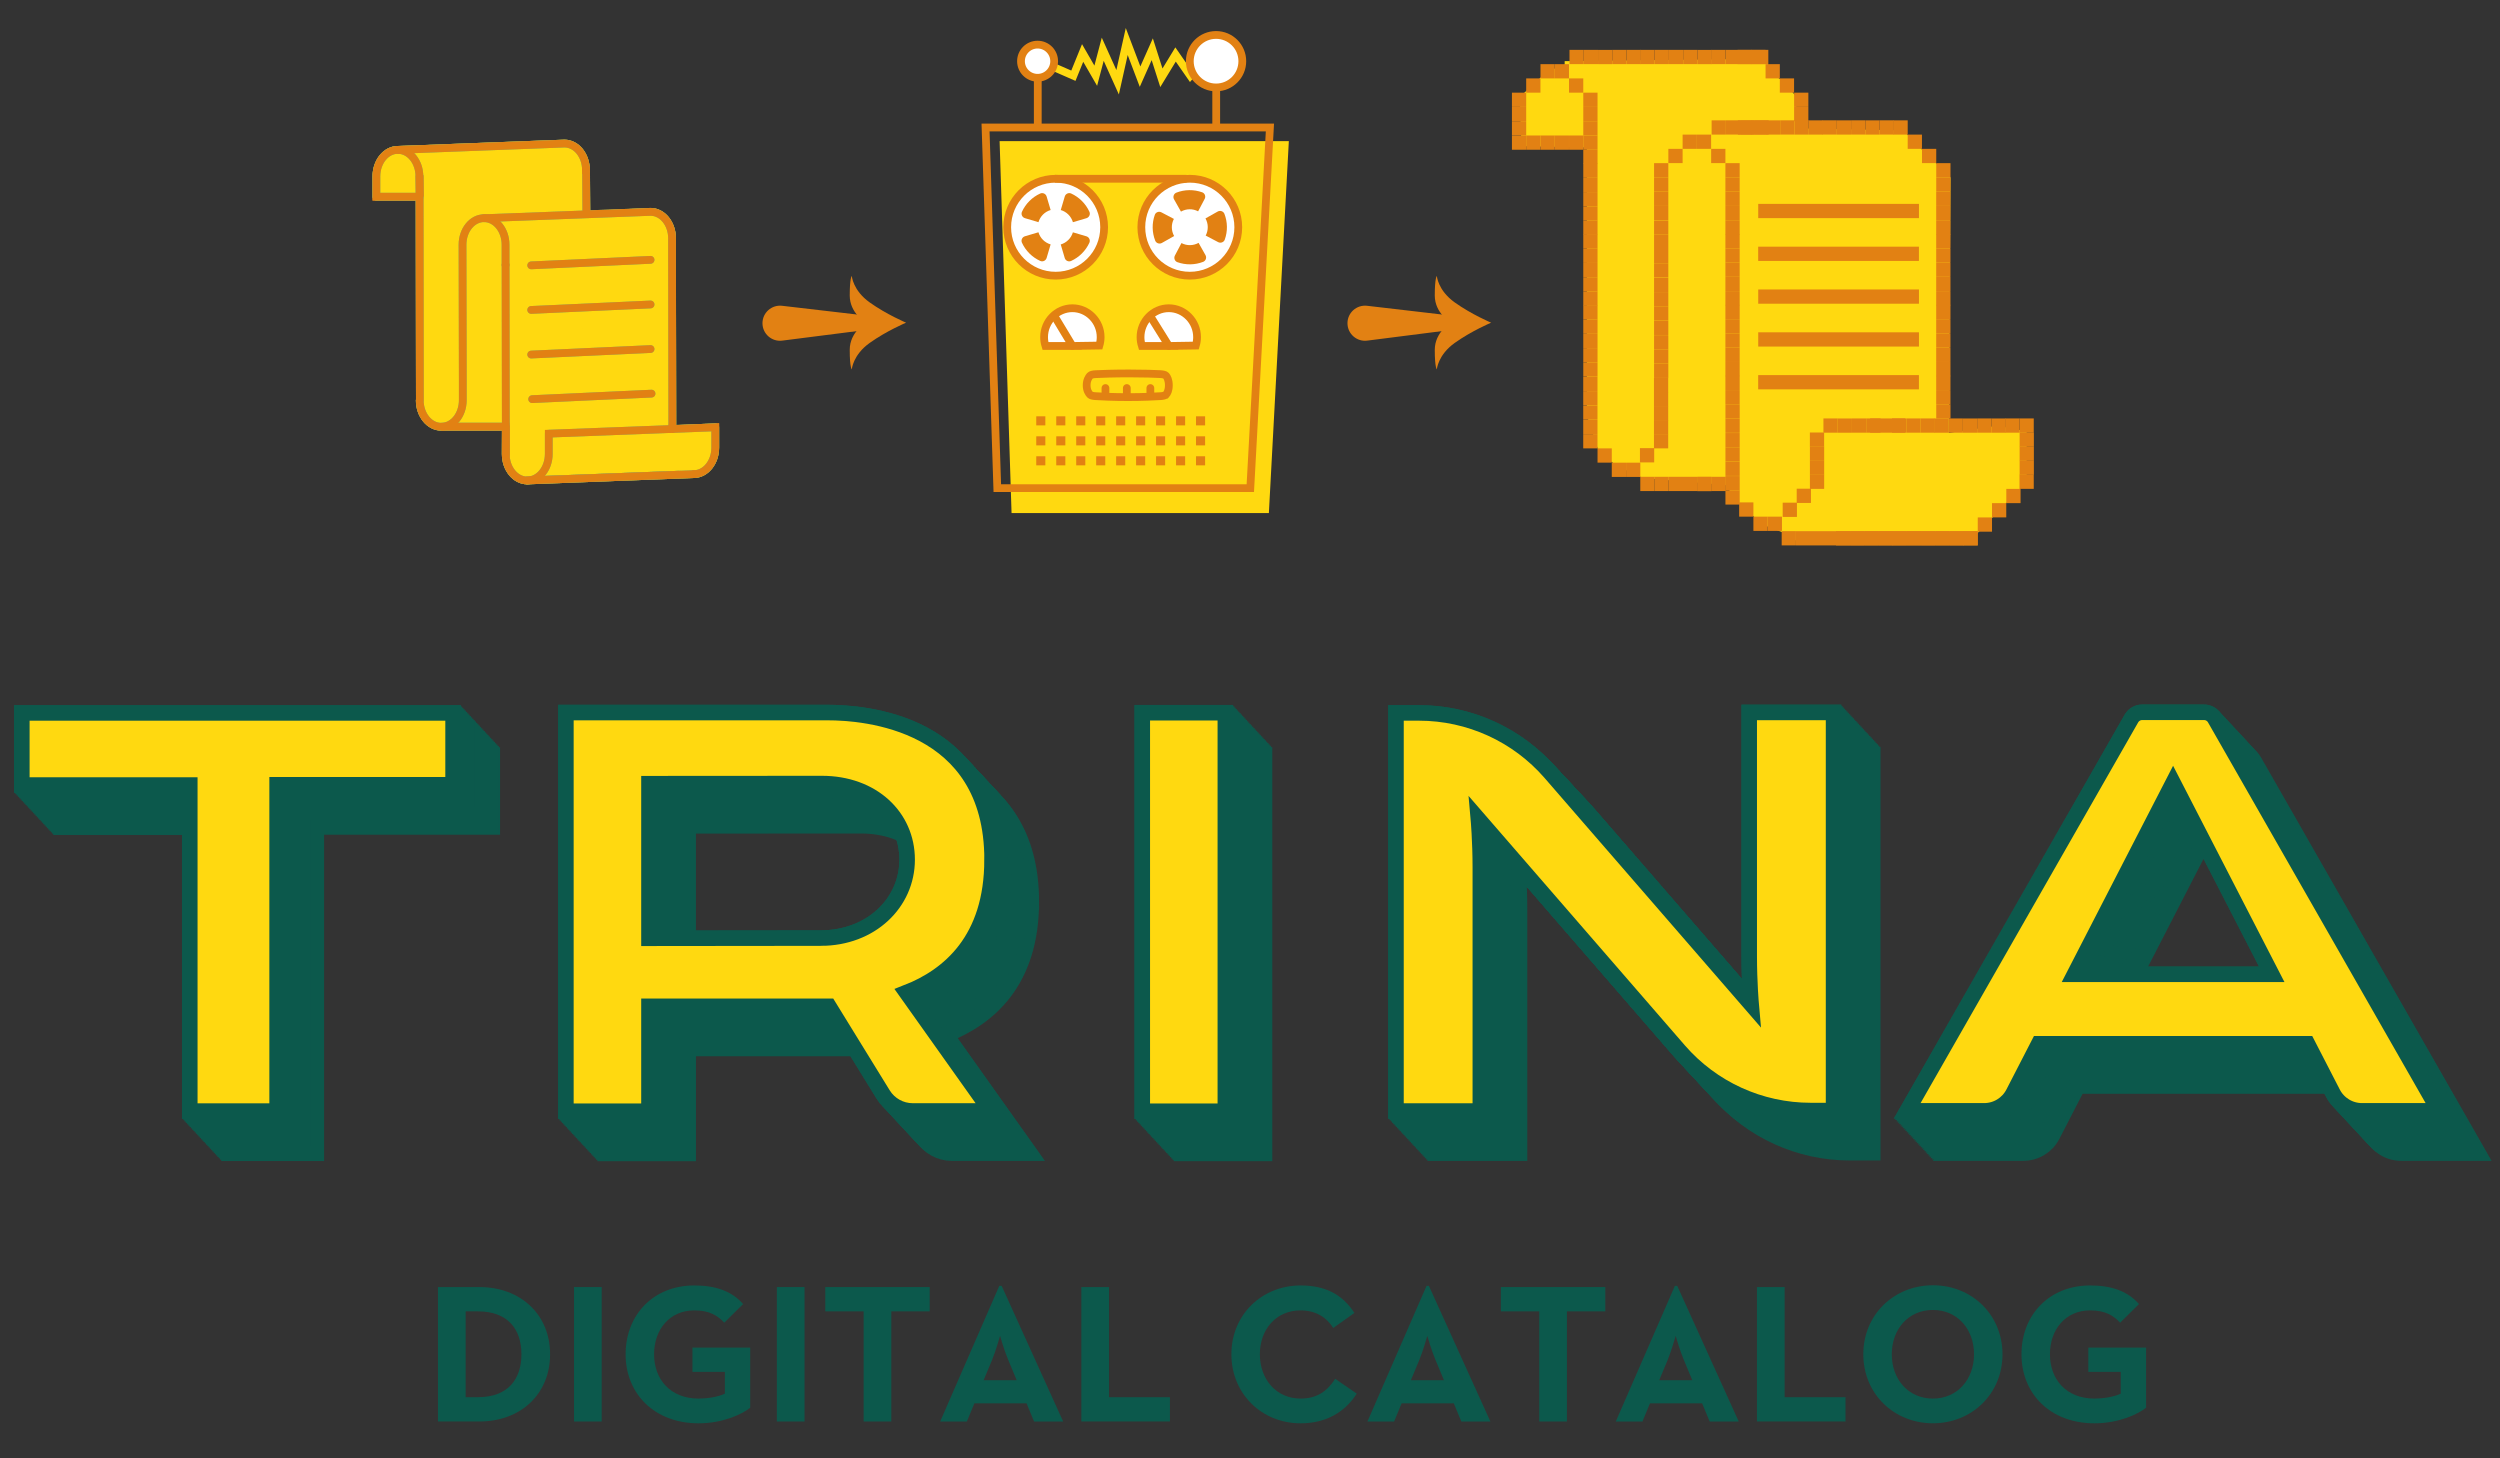 <?xml version="1.0" encoding="UTF-8"?><svg id="Ebene_1" xmlns="http://www.w3.org/2000/svg" viewBox="0 0 643.76 375.49"><rect x="0" y="0" width="643.76" height="375.49" fill="#333333" stroke="none"/><path d="M391.31,25.01l7.75-7.22s3.75-.3,3.8-.5.05-1.54.05-1.54l51.53-.63,2.41,4.12,2.5,1.88,2.98,3.52.7,8.41,27.14.54,2.66,2.91,4.45,4.29,4.98,4.89-.43,65.78,12.53-1.84,7.51,1.47v12.96l-13.68,14.32-46.78.8-1.19-1.62-6.37-2.48-7.7-6.98-1.42-3.14-21.65-1.86-6.51-2.99-3.23-2.35-1.96-2.3-2.75-8.45V37.96l-16.84-.33-.46-12.62Z" style="fill:#ffd910;"/><path d="M112.78,331.42h10.64c10.64,0,18.23,7.08,18.23,17.31s-7.54,17.31-18.23,17.31h-10.64v-34.62ZM123.07,359.78c7.69,0,11.2-4.58,11.2-11.05s-3.51-11.05-11.2-11.05h-3.16v22.1h3.16Z" style="fill:#0c594c;"/><path d="M147.81,331.42h7.13v34.62h-7.13v-34.62Z" style="fill:#0c594c;"/><path d="M161.1,348.73c0-10.23,7.23-17.72,17.67-17.72,5.65,0,9.73,1.53,12.58,4.79l-4.84,4.79c-1.73-1.78-3.72-3.16-7.74-3.16-6.26,0-10.34,4.84-10.34,11.3s4.18,11.41,11.46,11.41c2.24,0,4.99-.41,6.77-1.27v-5.6h-8.35v-6.26h14.87v15.48c-1.99,1.63-6.98,4.02-13.29,4.02-11.3,0-18.79-7.54-18.79-17.77Z" style="fill:#0c594c;"/><path d="M200.04,331.42h7.13v34.62h-7.13v-34.62Z" style="fill:#0c594c;"/><path d="M222.4,337.68h-9.88v-6.26h26.88v6.26h-9.88v28.36h-7.13v-28.36Z" style="fill:#0c594c;"/><path d="M257.32,331.12h.61l15.84,34.93h-7.49l-1.93-4.68h-13.44l-1.94,4.68h-6.87l15.22-34.93ZM261.8,355.4l-2.19-5.25c-.97-2.29-1.99-5.8-2.09-6.16-.05.15-1.07,3.77-2.04,6.16l-2.19,5.25h8.5Z" style="fill:#0c594c;"/><path d="M278.45,331.42h7.13v28.36h15.68v6.26h-22.81v-34.62Z" style="fill:#0c594c;"/><path d="M317.09,348.73c0-10.23,7.89-17.72,17.82-17.72,6.26,0,10.74,2.24,13.85,7.08l-5.45,3.87c-1.63-2.65-4.43-4.53-8.4-4.53-6.26,0-10.49,4.84-10.49,11.3s4.23,11.41,10.49,11.41c4.48,0,6.98-2.14,8.91-5.09l5.55,3.82c-3,4.68-7.79,7.64-14.46,7.64-9.93,0-17.82-7.54-17.82-17.77Z" style="fill:#0c594c;"/><path d="M367.34,331.12h.61l15.83,34.93h-7.48l-1.94-4.68h-13.44l-1.93,4.68h-6.87l15.22-34.93ZM371.82,355.4l-2.19-5.25c-.97-2.29-1.99-5.8-2.09-6.16-.05.15-1.07,3.77-2.04,6.16l-2.19,5.25h8.5Z" style="fill:#0c594c;"/><path d="M396.36,337.68h-9.88v-6.26h26.89v6.26h-9.88v28.36h-7.13v-28.36Z" style="fill:#0c594c;"/><path d="M431.29,331.12h.61l15.83,34.93h-7.48l-1.94-4.68h-13.44l-1.93,4.68h-6.87l15.22-34.93ZM435.77,355.4l-2.19-5.25c-.97-2.29-1.99-5.8-2.09-6.16-.05.15-1.07,3.77-2.04,6.16l-2.19,5.25h8.5Z" style="fill:#0c594c;"/><path d="M452.42,331.42h7.13v28.36h15.68v6.26h-22.81v-34.62Z" style="fill:#0c594c;"/><path d="M479.81,348.73c0-10.23,7.94-17.77,17.92-17.77s17.92,7.54,17.92,17.77-7.94,17.77-17.92,17.77-17.92-7.54-17.92-17.77ZM508.32,348.73c0-6.47-4.28-11.41-10.59-11.41s-10.59,4.94-10.59,11.41,4.28,11.41,10.59,11.41,10.59-4.94,10.59-11.41Z" style="fill:#0c594c;"/><path d="M520.54,348.73c0-10.23,7.23-17.72,17.67-17.72,5.65,0,9.72,1.53,12.58,4.79l-4.84,4.79c-1.73-1.78-3.72-3.16-7.74-3.16-6.26,0-10.34,4.84-10.34,11.3s4.18,11.41,11.46,11.41c2.24,0,4.99-.41,6.77-1.27v-5.6h-8.35v-6.26h14.87v15.48c-1.99,1.63-6.98,4.02-13.29,4.02-11.3,0-18.79-7.54-18.79-17.77Z" style="fill:#0c594c;"/><path d="M221.43,252.42l-44.23.05v-39.81l44.53-.03c12.96,0,21.95,8.46,21.95,19.6s-9.32,20.19-22.25,20.19ZM265.57,232.24c0-35.58-33.04-37.89-42.27-37.89h-67.48v102.66h21.39v-27.02h46.27s.04,0,.06,0l13.96,22.68c1.63,2.65,4.52,4.27,7.64,4.27h20.05l-21.66-30.49c11.04-4.29,22.03-13.69,22.03-34.21Z" style="fill:#ffd910; fill-rule:evenodd; stroke:#0c594c; stroke-miterlimit:10; stroke-width:4px;"/><path d="M460.52,257.06c0,6.79.5,12.43.5,12.43l-51.67-59.59c-8.52-9.82-20.87-15.46-33.87-15.46h-5.92v102.51h21.72v-62.74c0-6.79-.5-12.43-.5-12.43l51.67,59.59c8.52,9.82,20.87,15.46,33.87,15.46h5.92v-102.51h-21.72v62.74Z" style="fill:#ffd910; fill-rule:evenodd; stroke:#0c594c; stroke-miterlimit:10; stroke-width:4px;"/><polygon points="15.71 213.01 58.96 213.01 58.96 296.97 81.46 296.97 81.46 212.94 126.77 212.94 126.77 194.44 15.71 194.44 15.71 213.01" style="fill:#ffd910; fill-rule:evenodd; stroke:#0c594c; stroke-miterlimit:10; stroke-width:4px;"/><path d="M544.27,261.76l25.4-49.33,25.4,49.33h-50.8ZM580.39,195.88c-.56-.98-1.61-1.59-2.74-1.59h-15.96c-1.13,0-2.17.61-2.74,1.59l-57.75,101.04h19.82c3.16,0,6.05-1.76,7.5-4.57l6.54-12.7h69.22l6.54,12.7c1.45,2.81,4.34,4.57,7.5,4.57h19.82s-57.75-101.04-57.75-101.04Z" style="fill:#ffd910; fill-rule:evenodd; stroke:#0c594c; stroke-miterlimit:10; stroke-width:4px;"/><rect x="304.23" y="194.39" width="21.39" height="102.62" style="fill:#ffd910; stroke:#0c594c; stroke-miterlimit:10; stroke-width:4px;"/><path d="M221.11,252.07l-44.23.05v-39.81l44.53-.03c12.96,0,21.95,8.46,21.95,19.6s-9.32,20.19-22.25,20.19ZM265.24,231.89c0-35.58-33.04-37.89-42.27-37.89h-67.48v102.66h21.39v-27.02h46.27s.04,0,.06,0l13.96,22.68c1.63,2.65,4.52,4.27,7.64,4.27h20.05l-21.66-30.49c11.04-4.29,22.03-13.69,22.03-34.21Z" style="fill:#ffd910; fill-rule:evenodd; stroke:#0c594c; stroke-miterlimit:10; stroke-width:4px;"/><path d="M460.2,256.71c0,6.79.5,12.43.5,12.43l-51.67-59.59c-8.52-9.82-20.87-15.46-33.87-15.46h-5.92v102.51h21.72v-62.74c0-6.79-.5-12.43-.5-12.43l51.67,59.59c8.52,9.82,20.87,15.46,33.87,15.46h5.92v-102.51h-21.72v62.74Z" style="fill:#ffd910; fill-rule:evenodd; stroke:#0c594c; stroke-miterlimit:10; stroke-width:4px;"/><polygon points="15.39 212.66 58.64 212.66 58.64 296.62 81.13 296.62 81.13 212.59 126.44 212.59 126.44 194.09 15.39 194.09 15.39 212.66" style="fill:#ffd910; fill-rule:evenodd; stroke:#0c594c; stroke-miterlimit:10; stroke-width:4px;"/><path d="M543.95,261.41l25.4-49.33,25.4,49.33h-50.8ZM580.07,195.53c-.56-.98-1.61-1.59-2.74-1.59h-15.96c-1.13,0-2.17.61-2.74,1.59l-57.75,101.04h19.82c3.16,0,6.05-1.76,7.5-4.57l6.54-12.7h69.22l6.54,12.7c1.45,2.81,4.34,4.57,7.5,4.57h19.82s-57.75-101.04-57.75-101.04Z" style="fill:#ffd910; fill-rule:evenodd; stroke:#0c594c; stroke-miterlimit:10; stroke-width:4px;"/><rect x="303.91" y="194.04" width="21.39" height="102.62" style="fill:#ffd910; stroke:#0c594c; stroke-miterlimit:10; stroke-width:4px;"/><path d="M220.78,251.72l-44.23.05v-39.81l44.53-.03c12.96,0,21.95,8.46,21.95,19.6s-9.32,20.19-22.25,20.19ZM264.91,231.54c0-35.58-33.04-37.89-42.27-37.89h-67.48v102.66h21.39v-27.02h46.27s.04,0,.06,0l13.96,22.68c1.63,2.65,4.52,4.27,7.64,4.27h20.05l-21.66-30.49c11.04-4.29,22.03-13.69,22.03-34.21Z" style="fill:#ffd910; fill-rule:evenodd; stroke:#0c594c; stroke-miterlimit:10; stroke-width:4px;"/><path d="M459.87,256.36c0,6.79.5,12.43.5,12.43l-51.67-59.59c-8.52-9.82-20.87-15.46-33.87-15.46h-5.92v102.51h21.72v-62.74c0-6.79-.5-12.43-.5-12.43l51.67,59.59c8.52,9.82,20.87,15.46,33.87,15.46h5.92v-102.51h-21.72v62.74Z" style="fill:#ffd910; fill-rule:evenodd; stroke:#0c594c; stroke-miterlimit:10; stroke-width:4px;"/><polygon points="15.06 212.31 58.31 212.31 58.31 296.27 80.81 296.27 80.81 212.24 126.12 212.24 126.12 193.74 15.06 193.74 15.06 212.31" style="fill:#ffd910; fill-rule:evenodd; stroke:#0c594c; stroke-miterlimit:10; stroke-width:4px;"/><path d="M543.62,261.06l25.4-49.33,25.4,49.33h-50.8ZM579.74,195.18c-.56-.98-1.61-1.59-2.74-1.59h-15.96c-1.13,0-2.17.61-2.74,1.59l-57.75,101.04h19.82c3.16,0,6.05-1.76,7.5-4.57l6.54-12.7h69.22l6.54,12.7c1.45,2.81,4.34,4.57,7.5,4.57h19.82s-57.75-101.04-57.75-101.04Z" style="fill:#ffd910; fill-rule:evenodd; stroke:#0c594c; stroke-miterlimit:10; stroke-width:4px;"/><rect x="303.58" y="193.69" width="21.39" height="102.62" style="fill:#ffd910; stroke:#0c594c; stroke-miterlimit:10; stroke-width:4px;"/><path d="M220.46,251.37l-44.23.05v-39.81l44.53-.03c12.96,0,21.95,8.46,21.95,19.6s-9.32,20.19-22.25,20.19ZM264.59,231.19c0-35.58-33.04-37.89-42.27-37.89h-67.48v102.66h21.39v-27.02h46.27s.04,0,.06,0l13.96,22.68c1.63,2.65,4.52,4.27,7.64,4.27h20.05l-21.66-30.49c11.04-4.29,22.03-13.69,22.03-34.21Z" style="fill:#ffd910; fill-rule:evenodd; stroke:#0c594c; stroke-miterlimit:10; stroke-width:4px;"/><path d="M459.55,256.01c0,6.79.5,12.43.5,12.43l-51.67-59.59c-8.52-9.82-20.87-15.46-33.87-15.46h-5.92v102.51h21.72v-62.74c0-6.79-.5-12.43-.5-12.43l51.67,59.59c8.52,9.82,20.87,15.46,33.87,15.46h5.92v-102.51h-21.72v62.74Z" style="fill:#ffd910; fill-rule:evenodd; stroke:#0c594c; stroke-miterlimit:10; stroke-width:4px;"/><polygon points="14.74 211.96 57.98 211.96 57.98 295.92 80.48 295.92 80.48 211.89 125.79 211.89 125.79 193.39 14.74 193.39 14.74 211.96" style="fill:#ffd910; fill-rule:evenodd; stroke:#0c594c; stroke-miterlimit:10; stroke-width:4px;"/><path d="M543.3,260.7l25.4-49.33,25.4,49.33h-50.8ZM579.41,194.83c-.56-.98-1.61-1.59-2.74-1.59h-15.96c-1.13,0-2.17.61-2.74,1.59l-57.75,101.04h19.82c3.16,0,6.05-1.76,7.5-4.57l6.54-12.7h69.22l6.54,12.7c1.45,2.81,4.34,4.57,7.5,4.57h19.82s-57.75-101.04-57.75-101.04Z" style="fill:#ffd910; fill-rule:evenodd; stroke:#0c594c; stroke-miterlimit:10; stroke-width:4px;"/><rect x="303.26" y="193.34" width="21.39" height="102.62" style="fill:#ffd910; stroke:#0c594c; stroke-miterlimit:10; stroke-width:4px;"/><path d="M220.13,251.02l-44.23.05v-39.81l44.53-.03c12.96,0,21.95,8.46,21.95,19.6s-9.32,20.19-22.25,20.19ZM264.26,230.84c0-35.58-33.04-37.89-42.27-37.89h-67.48v102.66h21.39v-27.02h46.27s.04,0,.06,0l13.96,22.68c1.63,2.65,4.52,4.27,7.64,4.27h20.05l-21.66-30.49c11.04-4.29,22.03-13.69,22.03-34.21Z" style="fill:#ffd910; fill-rule:evenodd; stroke:#0c594c; stroke-miterlimit:10; stroke-width:4px;"/><path d="M459.22,255.66c0,6.79.5,12.43.5,12.43l-51.67-59.59c-8.52-9.82-20.87-15.46-33.87-15.46h-5.92v102.51h21.72v-62.74c0-6.79-.5-12.43-.5-12.43l51.67,59.59c8.52,9.82,20.87,15.46,33.87,15.46h5.92v-102.51h-21.72v62.74Z" style="fill:#ffd910; fill-rule:evenodd; stroke:#0c594c; stroke-miterlimit:10; stroke-width:4px;"/><polygon points="14.41 211.61 57.66 211.61 57.66 295.57 80.15 295.57 80.15 211.54 125.46 211.54 125.46 193.04 14.41 193.04 14.41 211.61" style="fill:#ffd910; fill-rule:evenodd; stroke:#0c594c; stroke-miterlimit:10; stroke-width:4px;"/><path d="M542.97,260.35l25.4-49.33,25.4,49.33h-50.8ZM579.09,194.48c-.56-.98-1.61-1.59-2.74-1.59h-15.96c-1.13,0-2.17.61-2.74,1.59l-57.75,101.04h19.82c3.16,0,6.05-1.76,7.5-4.57l6.54-12.7h69.22l6.54,12.7c1.45,2.81,4.34,4.57,7.5,4.57h19.82s-57.75-101.04-57.75-101.04Z" style="fill:#ffd910; fill-rule:evenodd; stroke:#0c594c; stroke-miterlimit:10; stroke-width:4px;"/><rect x="302.93" y="192.99" width="21.39" height="102.62" style="fill:#ffd910; stroke:#0c594c; stroke-miterlimit:10; stroke-width:4px;"/><path d="M219.81,250.67l-44.23.05v-39.81l44.53-.03c12.96,0,21.95,8.46,21.95,19.6s-9.32,20.19-22.25,20.19ZM263.94,230.49c0-35.58-33.04-37.89-42.27-37.89h-67.48v102.66h21.39v-27.02h46.27s.04,0,.06,0l13.96,22.68c1.63,2.65,4.52,4.27,7.64,4.27h20.05l-21.66-30.49c11.04-4.29,22.03-13.69,22.03-34.21Z" style="fill:#ffd910; fill-rule:evenodd; stroke:#0c594c; stroke-miterlimit:10; stroke-width:4px;"/><path d="M458.9,255.31c0,6.79.5,12.43.5,12.43l-51.67-59.59c-8.52-9.82-20.87-15.46-33.87-15.46h-5.92v102.51h21.72v-62.74c0-6.79-.5-12.43-.5-12.43l51.67,59.59c8.52,9.82,20.87,15.46,33.87,15.46h5.92v-102.51h-21.72v62.74Z" style="fill:#ffd910; fill-rule:evenodd; stroke:#0c594c; stroke-miterlimit:10; stroke-width:4px;"/><polygon points="14.09 211.26 57.33 211.26 57.33 295.22 79.83 295.22 79.83 211.19 125.14 211.19 125.14 192.69 14.09 192.69 14.09 211.26" style="fill:#ffd910; fill-rule:evenodd; stroke:#0c594c; stroke-miterlimit:10; stroke-width:4px;"/><path d="M542.65,260l25.4-49.33,25.4,49.33h-50.8ZM578.76,194.13c-.56-.98-1.61-1.59-2.74-1.59h-15.96c-1.13,0-2.17.61-2.74,1.59l-57.75,101.04h19.82c3.16,0,6.05-1.76,7.5-4.57l6.54-12.7h69.22l6.54,12.7c1.45,2.81,4.34,4.57,7.5,4.57h19.82s-57.75-101.04-57.75-101.04Z" style="fill:#ffd910; fill-rule:evenodd; stroke:#0c594c; stroke-miterlimit:10; stroke-width:4px;"/><rect x="302.61" y="192.64" width="21.39" height="102.62" style="fill:#ffd910; stroke:#0c594c; stroke-miterlimit:10; stroke-width:4px;"/><path d="M219.48,250.32l-44.23.05v-39.81l44.53-.03c12.96,0,21.95,8.46,21.95,19.6s-9.32,20.19-22.25,20.19ZM263.61,230.14c0-35.58-33.04-37.89-42.27-37.89h-67.48v102.66h21.39v-27.02h46.27s.04,0,.06,0l13.96,22.68c1.63,2.65,4.52,4.27,7.64,4.27h20.05l-21.66-30.49c11.04-4.29,22.03-13.69,22.03-34.21Z" style="fill:#ffd910; fill-rule:evenodd; stroke:#0c594c; stroke-miterlimit:10; stroke-width:4px;"/><path d="M458.57,254.96c0,6.79.5,12.43.5,12.43l-51.67-59.59c-8.52-9.82-20.87-15.46-33.87-15.46h-5.92v102.51h21.72v-62.74c0-6.79-.5-12.43-.5-12.43l51.67,59.59c8.52,9.82,20.87,15.46,33.87,15.46h5.92v-102.51h-21.72v62.74Z" style="fill:#ffd910; fill-rule:evenodd; stroke:#0c594c; stroke-miterlimit:10; stroke-width:4px;"/><polygon points="13.76 210.91 57.01 210.91 57.01 294.87 79.5 294.87 79.5 210.84 124.81 210.84 124.81 192.34 13.76 192.34 13.76 210.91" style="fill:#ffd910; fill-rule:evenodd; stroke:#0c594c; stroke-miterlimit:10; stroke-width:4px;"/><path d="M542.32,259.65l25.4-49.33,25.4,49.33h-50.8ZM578.44,193.77c-.56-.98-1.61-1.59-2.74-1.59h-15.96c-1.13,0-2.17.61-2.74,1.59l-57.75,101.04h19.82c3.16,0,6.05-1.76,7.5-4.57l6.54-12.7h69.22l6.54,12.7c1.45,2.81,4.34,4.57,7.5,4.57h19.82s-57.75-101.04-57.75-101.04Z" style="fill:#ffd910; fill-rule:evenodd; stroke:#0c594c; stroke-miterlimit:10; stroke-width:4px;"/><rect x="302.28" y="192.29" width="21.39" height="102.62" style="fill:#ffd910; stroke:#0c594c; stroke-miterlimit:10; stroke-width:4px;"/><path d="M219.15,249.97l-44.23.05v-39.81l44.53-.03c12.96,0,21.95,8.46,21.95,19.6s-9.32,20.19-22.25,20.19ZM263.29,229.79c0-35.58-33.04-37.89-42.27-37.89h-67.48v102.66h21.39v-27.02h46.27s.04,0,.06,0l13.96,22.68c1.63,2.65,4.52,4.27,7.64,4.27h20.05l-21.66-30.49c11.04-4.29,22.03-13.69,22.03-34.21Z" style="fill:#ffd910; fill-rule:evenodd; stroke:#0c594c; stroke-miterlimit:10; stroke-width:4px;"/><path d="M458.24,254.61c0,6.79.5,12.43.5,12.43l-51.67-59.59c-8.52-9.82-20.87-15.46-33.87-15.46h-5.92v102.51h21.72v-62.74c0-6.79-.5-12.43-.5-12.43l51.67,59.59c8.52,9.82,20.87,15.46,33.87,15.46h5.92v-102.51h-21.72v62.74Z" style="fill:#ffd910; fill-rule:evenodd; stroke:#0c594c; stroke-miterlimit:10; stroke-width:4px;"/><polygon points="13.43 210.56 56.68 210.56 56.68 294.52 79.18 294.52 79.18 210.49 124.49 210.49 124.49 191.99 13.43 191.99 13.43 210.56" style="fill:#ffd910; fill-rule:evenodd; stroke:#0c594c; stroke-miterlimit:10; stroke-width:4px;"/><path d="M542,259.3l25.4-49.33,25.4,49.33h-50.8ZM578.11,193.42c-.56-.98-1.61-1.59-2.74-1.59h-15.96c-1.13,0-2.17.61-2.74,1.59l-57.75,101.04h19.82c3.16,0,6.05-1.76,7.5-4.57l6.54-12.7h69.22l6.54,12.7c1.45,2.81,4.34,4.57,7.5,4.57h19.82s-57.75-101.04-57.75-101.04Z" style="fill:#ffd910; fill-rule:evenodd; stroke:#0c594c; stroke-miterlimit:10; stroke-width:4px;"/><rect x="301.96" y="191.94" width="21.39" height="102.62" style="fill:#ffd910; stroke:#0c594c; stroke-miterlimit:10; stroke-width:4px;"/><path d="M218.83,249.62l-44.23.05v-39.81l44.53-.03c12.96,0,21.95,8.46,21.95,19.6s-9.32,20.19-22.25,20.19ZM262.96,229.44c0-35.58-33.04-37.89-42.27-37.89h-67.48v102.66h21.39v-27.02h46.27s.04,0,.06,0l13.96,22.68c1.63,2.65,4.52,4.27,7.64,4.27h20.05l-21.66-30.49c11.04-4.29,22.03-13.69,22.03-34.21Z" style="fill:#ffd910; fill-rule:evenodd; stroke:#0c594c; stroke-miterlimit:10; stroke-width:4px;"/><path d="M457.92,254.26c0,6.79.5,12.43.5,12.43l-51.67-59.59c-8.52-9.82-20.87-15.46-33.87-15.46h-5.92v102.51h21.72v-62.74c0-6.79-.5-12.43-.5-12.43l51.67,59.59c8.52,9.82,20.87,15.46,33.87,15.46h5.92v-102.51h-21.72v62.74Z" style="fill:#ffd910; fill-rule:evenodd; stroke:#0c594c; stroke-miterlimit:10; stroke-width:4px;"/><polygon points="13.11 210.21 56.36 210.21 56.36 294.17 78.85 294.17 78.85 210.14 124.16 210.14 124.16 191.64 13.11 191.64 13.11 210.21" style="fill:#ffd910; fill-rule:evenodd; stroke:#0c594c; stroke-miterlimit:10; stroke-width:4px;"/><path d="M541.67,258.95l25.4-49.33,25.4,49.33h-50.8ZM577.79,193.07c-.56-.98-1.61-1.59-2.74-1.59h-15.96c-1.13,0-2.17.61-2.74,1.59l-57.75,101.04h19.82c3.16,0,6.05-1.76,7.5-4.57l6.54-12.7h69.22l6.54,12.7c1.45,2.81,4.34,4.57,7.5,4.57h19.82s-57.75-101.04-57.75-101.04Z" style="fill:#ffd910; fill-rule:evenodd; stroke:#0c594c; stroke-miterlimit:10; stroke-width:4px;"/><rect x="301.63" y="191.59" width="21.39" height="102.62" style="fill:#ffd910; stroke:#0c594c; stroke-miterlimit:10; stroke-width:4px;"/><path d="M218.5,249.27l-44.23.05v-39.81l44.53-.03c12.96,0,21.95,8.46,21.95,19.6s-9.32,20.19-22.25,20.19ZM262.64,229.09c0-35.58-33.04-37.89-42.27-37.89h-67.48v102.66h21.39v-27.02h46.27s.04,0,.06,0l13.96,22.68c1.63,2.65,4.52,4.27,7.64,4.27h20.05l-21.66-30.49c11.04-4.29,22.03-13.69,22.03-34.21Z" style="fill:#ffd910; fill-rule:evenodd; stroke:#0c594c; stroke-miterlimit:10; stroke-width:4px;"/><path d="M457.59,253.91c0,6.79.5,12.43.5,12.43l-51.67-59.59c-8.52-9.82-20.87-15.46-33.87-15.46h-5.92v102.51h21.72v-62.74c0-6.79-.5-12.43-.5-12.43l51.67,59.59c8.52,9.82,20.87,15.46,33.87,15.46h5.92v-102.51h-21.72v62.74Z" style="fill:#ffd910; fill-rule:evenodd; stroke:#0c594c; stroke-miterlimit:10; stroke-width:4px;"/><polygon points="12.78 209.85 56.03 209.85 56.03 293.82 78.53 293.82 78.53 209.79 123.84 209.79 123.84 191.29 12.78 191.29 12.78 209.85" style="fill:#ffd910; fill-rule:evenodd; stroke:#0c594c; stroke-miterlimit:10; stroke-width:4px;"/><path d="M541.34,258.6l25.4-49.33,25.4,49.33h-50.8ZM577.46,192.72c-.56-.98-1.61-1.59-2.74-1.59h-15.96c-1.13,0-2.17.61-2.74,1.59l-57.75,101.04h19.82c3.16,0,6.05-1.76,7.5-4.57l6.54-12.7h69.22l6.54,12.7c1.45,2.81,4.34,4.57,7.5,4.57h19.82s-57.75-101.04-57.75-101.04Z" style="fill:#ffd910; fill-rule:evenodd; stroke:#0c594c; stroke-miterlimit:10; stroke-width:4px;"/><rect x="301.3" y="191.24" width="21.39" height="102.62" style="fill:#ffd910; stroke:#0c594c; stroke-miterlimit:10; stroke-width:4px;"/><path d="M218.18,248.91l-44.23.05v-39.81l44.53-.03c12.96,0,21.95,8.46,21.95,19.6s-9.32,20.19-22.25,20.19ZM262.31,228.74c0-35.58-33.04-37.89-42.27-37.89h-67.48v102.66h21.39v-27.02h46.27s.04,0,.06,0l13.96,22.68c1.63,2.65,4.52,4.27,7.64,4.27h20.05l-21.66-30.49c11.04-4.29,22.03-13.69,22.03-34.21Z" style="fill:#ffd910; fill-rule:evenodd; stroke:#0c594c; stroke-miterlimit:10; stroke-width:4px;"/><path d="M457.27,253.56c0,6.79.5,12.43.5,12.43l-51.67-59.59c-8.52-9.82-20.87-15.46-33.87-15.46h-5.92v102.51h21.72v-62.74c0-6.79-.5-12.43-.5-12.43l51.67,59.59c8.52,9.82,20.87,15.46,33.87,15.46h5.92v-102.51h-21.72v62.74Z" style="fill:#ffd910; fill-rule:evenodd; stroke:#0c594c; stroke-miterlimit:10; stroke-width:4px;"/><polygon points="12.46 209.5 55.71 209.5 55.71 293.47 78.2 293.47 78.2 209.44 123.51 209.44 123.51 190.94 12.46 190.94 12.46 209.5" style="fill:#ffd910; fill-rule:evenodd; stroke:#0c594c; stroke-miterlimit:10; stroke-width:4px;"/><path d="M541.02,258.25l25.4-49.33,25.4,49.33h-50.8ZM577.14,192.37c-.56-.98-1.61-1.59-2.74-1.59h-15.96c-1.13,0-2.17.61-2.74,1.59l-57.75,101.04h19.82c3.16,0,6.05-1.76,7.5-4.57l6.54-12.7h69.22l6.54,12.7c1.45,2.81,4.34,4.57,7.5,4.57h19.82s-57.75-101.04-57.75-101.04Z" style="fill:#ffd910; fill-rule:evenodd; stroke:#0c594c; stroke-miterlimit:10; stroke-width:4px;"/><rect x="300.98" y="190.89" width="21.39" height="102.62" style="fill:#ffd910; stroke:#0c594c; stroke-miterlimit:10; stroke-width:4px;"/><path d="M217.85,248.56l-44.23.05v-39.81l44.53-.03c12.96,0,21.95,8.46,21.95,19.6s-9.32,20.19-22.25,20.19ZM261.98,228.39c0-35.58-33.04-37.89-42.27-37.89h-67.48v102.66h21.39v-27.02h46.27s.04,0,.06,0l13.96,22.68c1.63,2.65,4.52,4.27,7.64,4.27h20.05l-21.66-30.49c11.04-4.29,22.03-13.69,22.03-34.21Z" style="fill:#ffd910; fill-rule:evenodd; stroke:#0c594c; stroke-miterlimit:10; stroke-width:4px;"/><path d="M456.94,253.21c0,6.79.5,12.43.5,12.43l-51.67-59.59c-8.52-9.82-20.87-15.46-33.87-15.46h-5.92v102.51h21.72v-62.74c0-6.79-.5-12.43-.5-12.43l51.67,59.59c8.52,9.82,20.87,15.46,33.87,15.46h5.92v-102.51h-21.72v62.74Z" style="fill:#ffd910; fill-rule:evenodd; stroke:#0c594c; stroke-miterlimit:10; stroke-width:4px;"/><polygon points="12.13 209.15 55.38 209.15 55.38 293.12 77.88 293.12 77.88 209.09 123.19 209.09 123.19 190.59 12.13 190.59 12.13 209.15" style="fill:#ffd910; fill-rule:evenodd; stroke:#0c594c; stroke-miterlimit:10; stroke-width:4px;"/><path d="M540.69,257.9l25.4-49.33,25.4,49.33h-50.8ZM576.81,192.02c-.56-.98-1.61-1.59-2.74-1.59h-15.96c-1.13,0-2.17.61-2.74,1.59l-57.75,101.04h19.82c3.16,0,6.05-1.76,7.5-4.57l6.54-12.7h69.22l6.54,12.7c1.45,2.81,4.34,4.57,7.5,4.57h19.82s-57.75-101.04-57.75-101.04Z" style="fill:#ffd910; fill-rule:evenodd; stroke:#0c594c; stroke-miterlimit:10; stroke-width:4px;"/><rect x="300.65" y="190.54" width="21.39" height="102.62" style="fill:#ffd910; stroke:#0c594c; stroke-miterlimit:10; stroke-width:4px;"/><path d="M217.53,248.21l-44.23.05v-39.81l44.53-.03c12.96,0,21.95,8.46,21.95,19.6s-9.32,20.19-22.25,20.19ZM261.66,228.04c0-35.58-33.04-37.89-42.27-37.89h-67.48v102.66h21.39v-27.02h46.27s.04,0,.06,0l13.96,22.68c1.63,2.65,4.52,4.27,7.64,4.27h20.05l-21.66-30.49c11.04-4.29,22.03-13.69,22.03-34.21Z" style="fill:#ffd910; fill-rule:evenodd; stroke:#0c594c; stroke-miterlimit:10; stroke-width:4px;"/><path d="M456.62,252.86c0,6.79.5,12.43.5,12.43l-51.67-59.59c-8.52-9.82-20.87-15.46-33.87-15.46h-5.92v102.51h21.72v-62.74c0-6.79-.5-12.43-.5-12.43l51.67,59.59c8.52,9.82,20.87,15.46,33.87,15.46h5.92v-102.51h-21.72v62.74Z" style="fill:#ffd910; fill-rule:evenodd; stroke:#0c594c; stroke-miterlimit:10; stroke-width:4px;"/><polygon points="11.81 208.8 55.05 208.8 55.05 292.77 77.55 292.77 77.55 208.74 122.86 208.74 122.86 190.24 11.81 190.24 11.81 208.8" style="fill:#ffd910; fill-rule:evenodd; stroke:#0c594c; stroke-miterlimit:10; stroke-width:4px;"/><path d="M540.37,257.55l25.4-49.33,25.4,49.33h-50.8ZM576.48,191.67c-.56-.98-1.61-1.59-2.74-1.59h-15.96c-1.13,0-2.17.61-2.74,1.59l-57.75,101.04h19.82c3.16,0,6.05-1.76,7.5-4.57l6.54-12.7h69.22l6.54,12.7c1.45,2.81,4.34,4.57,7.5,4.57h19.82s-57.75-101.04-57.75-101.04Z" style="fill:#ffd910; fill-rule:evenodd; stroke:#0c594c; stroke-miterlimit:10; stroke-width:4px;"/><rect x="300.33" y="190.19" width="21.39" height="102.62" style="fill:#ffd910; stroke:#0c594c; stroke-miterlimit:10; stroke-width:4px;"/><path d="M217.2,247.86l-44.23.05v-39.81l44.53-.03c12.96,0,21.95,8.46,21.95,19.6s-9.32,20.19-22.25,20.19ZM261.33,227.69c0-35.58-33.04-37.89-42.27-37.89h-67.48v102.66h21.39v-27.02h46.27s.04,0,.06,0l13.96,22.68c1.63,2.65,4.52,4.27,7.64,4.27h20.05l-21.66-30.49c11.04-4.29,22.03-13.69,22.03-34.21Z" style="fill:#ffd910; fill-rule:evenodd; stroke:#0c594c; stroke-miterlimit:10; stroke-width:4px;"/><path d="M456.29,252.51c0,6.79.5,12.43.5,12.43l-51.67-59.59c-8.52-9.82-20.87-15.46-33.87-15.46h-5.92v102.51h21.72v-62.74c0-6.79-.5-12.43-.5-12.43l51.67,59.59c8.52,9.82,20.87,15.46,33.87,15.46h5.92v-102.51h-21.72v62.74Z" style="fill:#ffd910; fill-rule:evenodd; stroke:#0c594c; stroke-miterlimit:10; stroke-width:4px;"/><polygon points="11.48 208.45 54.73 208.45 54.73 292.42 77.22 292.42 77.22 208.39 122.53 208.39 122.53 189.89 11.48 189.89 11.48 208.45" style="fill:#ffd910; fill-rule:evenodd; stroke:#0c594c; stroke-miterlimit:10; stroke-width:4px;"/><path d="M540.04,257.2l25.4-49.33,25.4,49.33h-50.8ZM576.16,191.32c-.56-.98-1.61-1.59-2.74-1.59h-15.96c-1.13,0-2.17.61-2.74,1.59l-57.75,101.04h19.82c3.16,0,6.05-1.76,7.5-4.57l6.54-12.7h69.22l6.54,12.7c1.45,2.81,4.34,4.57,7.5,4.57h19.82s-57.75-101.04-57.75-101.04Z" style="fill:#ffd910; fill-rule:evenodd; stroke:#0c594c; stroke-miterlimit:10; stroke-width:4px;"/><rect x="300" y="189.84" width="21.39" height="102.62" style="fill:#ffd910; stroke:#0c594c; stroke-miterlimit:10; stroke-width:4px;"/><path d="M216.88,247.51l-44.23.05v-39.81l44.53-.03c12.96,0,21.95,8.46,21.95,19.6s-9.32,20.19-22.25,20.19ZM261.01,227.34c0-35.58-33.04-37.89-42.27-37.89h-67.48v102.66h21.39v-27.02h46.27s.04,0,.06,0l13.96,22.68c1.63,2.65,4.52,4.27,7.64,4.27h20.05l-21.66-30.49c11.04-4.29,22.03-13.69,22.03-34.21Z" style="fill:#ffd910; fill-rule:evenodd; stroke:#0c594c; stroke-miterlimit:10; stroke-width:4px;"/><path d="M455.97,252.16c0,6.79.5,12.43.5,12.43l-51.67-59.59c-8.52-9.82-20.87-15.46-33.87-15.46h-5.92v102.51h21.72v-62.74c0-6.79-.5-12.43-.5-12.43l51.67,59.59c8.52,9.82,20.87,15.46,33.87,15.46h5.92v-102.51h-21.72v62.74Z" style="fill:#ffd910; fill-rule:evenodd; stroke:#0c594c; stroke-miterlimit:10; stroke-width:4px;"/><polygon points="11.16 208.1 54.4 208.1 54.4 292.07 76.9 292.07 76.9 208.04 122.21 208.04 122.21 189.53 11.16 189.53 11.16 208.1" style="fill:#ffd910; fill-rule:evenodd; stroke:#0c594c; stroke-miterlimit:10; stroke-width:4px;"/><path d="M539.72,256.85l25.4-49.33,25.4,49.33h-50.8ZM575.83,190.97c-.56-.98-1.61-1.59-2.74-1.59h-15.96c-1.13,0-2.17.61-2.74,1.59l-57.75,101.04h19.82c3.16,0,6.05-1.76,7.5-4.57l6.54-12.7h69.22l6.54,12.7c1.45,2.81,4.34,4.57,7.5,4.57h19.82s-57.75-101.04-57.75-101.04Z" style="fill:#ffd910; fill-rule:evenodd; stroke:#0c594c; stroke-miterlimit:10; stroke-width:4px;"/><rect x="299.68" y="189.49" width="21.39" height="102.62" style="fill:#ffd910; stroke:#0c594c; stroke-miterlimit:10; stroke-width:4px;"/><path d="M216.55,247.16l-44.23.05v-39.81l44.53-.03c12.96,0,21.95,8.46,21.95,19.6s-9.32,20.19-22.25,20.19ZM260.68,226.99c0-35.58-33.04-37.89-42.27-37.89h-67.48v102.66h21.39v-27.02h46.27s.04,0,.06,0l13.96,22.68c1.63,2.65,4.52,4.27,7.64,4.27h20.05l-21.66-30.49c11.04-4.29,22.03-13.69,22.03-34.21Z" style="fill:#ffd910; fill-rule:evenodd; stroke:#0c594c; stroke-miterlimit:10; stroke-width:4px;"/><path d="M455.64,251.8c0,6.79.5,12.43.5,12.43l-51.67-59.59c-8.52-9.82-20.87-15.46-33.87-15.46h-5.92v102.51h21.72v-62.74c0-6.79-.5-12.43-.5-12.43l51.67,59.59c8.52,9.82,20.87,15.46,33.87,15.46h5.92v-102.51h-21.72v62.74Z" style="fill:#ffd910; fill-rule:evenodd; stroke:#0c594c; stroke-miterlimit:10; stroke-width:4px;"/><polygon points="10.83 207.75 54.08 207.75 54.08 291.72 76.57 291.72 76.57 207.69 121.88 207.69 121.88 189.18 10.83 189.18 10.83 207.75" style="fill:#ffd910; fill-rule:evenodd; stroke:#0c594c; stroke-miterlimit:10; stroke-width:4px;"/><path d="M539.39,256.5l25.4-49.33,25.4,49.33h-50.8ZM575.51,190.62c-.56-.98-1.61-1.59-2.74-1.59h-15.96c-1.13,0-2.17.61-2.74,1.59l-57.75,101.04h19.82c3.16,0,6.05-1.76,7.5-4.57l6.54-12.7h69.22l6.54,12.7c1.45,2.81,4.34,4.57,7.5,4.57h19.82s-57.75-101.04-57.75-101.04Z" style="fill:#ffd910; fill-rule:evenodd; stroke:#0c594c; stroke-miterlimit:10; stroke-width:4px;"/><rect x="299.35" y="189.14" width="21.39" height="102.62" style="fill:#ffd910; stroke:#0c594c; stroke-miterlimit:10; stroke-width:4px;"/><path d="M216.23,246.81l-44.23.05v-39.81l44.53-.03c12.96,0,21.95,8.46,21.95,19.6s-9.32,20.19-22.25,20.19ZM260.36,226.64c0-35.58-33.04-37.89-42.27-37.89h-67.48v102.66h21.39v-27.02h46.27s.04,0,.06,0l13.96,22.68c1.63,2.65,4.52,4.27,7.64,4.27h20.05l-21.66-30.49c11.04-4.29,22.03-13.69,22.03-34.21Z" style="fill:#ffd910; fill-rule:evenodd; stroke:#0c594c; stroke-miterlimit:10; stroke-width:4px;"/><path d="M455.31,251.45c0,6.79.5,12.43.5,12.43l-51.67-59.59c-8.52-9.82-20.87-15.46-33.87-15.46h-5.92v102.51h21.72v-62.74c0-6.79-.5-12.43-.5-12.43l51.67,59.59c8.52,9.82,20.87,15.46,33.87,15.46h5.92v-102.51h-21.72v62.74Z" style="fill:#ffd910; fill-rule:evenodd; stroke:#0c594c; stroke-miterlimit:10; stroke-width:4px;"/><polygon points="10.5 207.4 53.75 207.4 53.75 291.37 76.25 291.37 76.25 207.34 121.56 207.34 121.56 188.83 10.5 188.83 10.5 207.4" style="fill:#ffd910; fill-rule:evenodd; stroke:#0c594c; stroke-miterlimit:10; stroke-width:4px;"/><path d="M539.07,256.15l25.4-49.33,25.4,49.33h-50.8ZM575.18,190.27c-.56-.98-1.61-1.59-2.74-1.59h-15.96c-1.13,0-2.17.61-2.74,1.59l-57.75,101.04h19.82c3.16,0,6.05-1.76,7.5-4.57l6.54-12.7h69.22l6.54,12.7c1.45,2.81,4.34,4.57,7.5,4.57h19.82s-57.75-101.04-57.75-101.04Z" style="fill:#ffd910; fill-rule:evenodd; stroke:#0c594c; stroke-miterlimit:10; stroke-width:4px;"/><rect x="299.03" y="188.79" width="21.39" height="102.62" style="fill:#ffd910; stroke:#0c594c; stroke-miterlimit:10; stroke-width:4px;"/><path d="M215.9,246.46l-44.23.05v-39.81l44.53-.03c12.96,0,21.95,8.46,21.95,19.6s-9.32,20.19-22.25,20.19ZM260.03,226.29c0-35.58-33.04-37.89-42.27-37.89h-67.48v102.66h21.39v-27.02h46.27s.04,0,.06,0l13.96,22.68c1.63,2.65,4.52,4.27,7.64,4.27h20.05l-21.66-30.49c11.04-4.29,22.03-13.69,22.03-34.21Z" style="fill:#ffd910; fill-rule:evenodd; stroke:#0c594c; stroke-miterlimit:10; stroke-width:4px;"/><path d="M454.99,251.1c0,6.79.5,12.43.5,12.43l-51.67-59.59c-8.52-9.82-20.87-15.46-33.87-15.46h-5.92v102.51h21.72v-62.74c0-6.79-.5-12.43-.5-12.43l51.67,59.59c8.52,9.82,20.87,15.46,33.87,15.46h5.92v-102.51h-21.72v62.74Z" style="fill:#ffd910; fill-rule:evenodd; stroke:#0c594c; stroke-miterlimit:10; stroke-width:4px;"/><polygon points="10.18 207.05 53.43 207.05 53.43 291.02 75.92 291.02 75.92 206.99 121.23 206.99 121.23 188.48 10.18 188.48 10.18 207.05" style="fill:#ffd910; fill-rule:evenodd; stroke:#0c594c; stroke-miterlimit:10; stroke-width:4px;"/><path d="M538.74,255.8l25.4-49.33,25.4,49.33h-50.8ZM574.86,189.92c-.56-.98-1.61-1.59-2.74-1.59h-15.96c-1.13,0-2.17.61-2.74,1.59l-57.75,101.04h19.82c3.16,0,6.05-1.76,7.5-4.57l6.54-12.7h69.22l6.54,12.7c1.45,2.81,4.34,4.57,7.5,4.57h19.82s-57.75-101.04-57.75-101.04Z" style="fill:#ffd910; fill-rule:evenodd; stroke:#0c594c; stroke-miterlimit:10; stroke-width:4px;"/><rect x="298.7" y="188.44" width="21.39" height="102.62" style="fill:#ffd910; stroke:#0c594c; stroke-miterlimit:10; stroke-width:4px;"/><path d="M215.57,246.11l-44.23.05v-39.81l44.53-.03c12.96,0,21.95,8.46,21.95,19.6s-9.32,20.19-22.25,20.19ZM259.71,225.94c0-35.58-33.04-37.89-42.27-37.89h-67.48v102.66h21.39v-27.02h46.27s.04,0,.06,0l13.96,22.68c1.63,2.65,4.52,4.27,7.64,4.27h20.05l-21.66-30.49c11.04-4.29,22.03-13.69,22.03-34.21Z" style="fill:#ffd910; fill-rule:evenodd; stroke:#0c594c; stroke-miterlimit:10; stroke-width:4px;"/><path d="M454.66,250.75c0,6.79.5,12.43.5,12.43l-51.67-59.59c-8.52-9.82-20.87-15.46-33.87-15.46h-5.92v102.51h21.72v-62.74c0-6.79-.5-12.43-.5-12.43l51.67,59.59c8.52,9.82,20.87,15.46,33.87,15.46h5.92v-102.51h-21.72v62.74Z" style="fill:#ffd910; fill-rule:evenodd; stroke:#0c594c; stroke-miterlimit:10; stroke-width:4px;"/><polygon points="9.85 206.7 53.1 206.7 53.1 290.66 75.6 290.66 75.6 206.64 120.91 206.64 120.91 188.13 9.85 188.13 9.85 206.7" style="fill:#ffd910; fill-rule:evenodd; stroke:#0c594c; stroke-miterlimit:10; stroke-width:4px;"/><path d="M538.42,255.45l25.4-49.33,25.4,49.33h-50.8ZM574.53,189.57c-.56-.98-1.61-1.59-2.74-1.59h-15.96c-1.13,0-2.17.61-2.74,1.59l-57.75,101.04h19.82c3.16,0,6.05-1.76,7.5-4.57l6.54-12.7h69.22l6.54,12.7c1.45,2.81,4.34,4.57,7.5,4.57h19.82s-57.75-101.04-57.75-101.04Z" style="fill:#ffd910; fill-rule:evenodd; stroke:#0c594c; stroke-miterlimit:10; stroke-width:4px;"/><rect x="298.37" y="188.09" width="21.39" height="102.62" style="fill:#ffd910; stroke:#0c594c; stroke-miterlimit:10; stroke-width:4px;"/><path d="M215.25,245.76l-44.23.05v-39.81l44.53-.03c12.96,0,21.95,8.46,21.95,19.6s-9.32,20.19-22.25,20.19ZM259.38,225.59c0-35.58-33.04-37.89-42.27-37.89h-67.48v102.66h21.39v-27.02h46.27s.04,0,.06,0l13.96,22.68c1.63,2.65,4.52,4.27,7.64,4.27h20.05l-21.66-30.49c11.04-4.29,22.03-13.69,22.03-34.21Z" style="fill:#ffd910; fill-rule:evenodd; stroke:#0c594c; stroke-miterlimit:10; stroke-width:4px;"/><path d="M454.34,250.4c0,6.79.5,12.43.5,12.43l-51.67-59.59c-8.52-9.82-20.87-15.46-33.87-15.46h-5.92v102.51h21.72v-62.74c0-6.79-.5-12.43-.5-12.43l51.67,59.59c8.52,9.82,20.87,15.46,33.87,15.46h5.92v-102.51h-21.72v62.74Z" style="fill:#ffd910; fill-rule:evenodd; stroke:#0c594c; stroke-miterlimit:10; stroke-width:4px;"/><polygon points="9.53 206.35 52.78 206.35 52.78 290.31 75.27 290.31 75.27 206.29 120.58 206.29 120.58 187.78 9.53 187.78 9.53 206.35" style="fill:#ffd910; fill-rule:evenodd; stroke:#0c594c; stroke-miterlimit:10; stroke-width:4px;"/><path d="M538.09,255.1l25.4-49.33,25.4,49.33h-50.8ZM574.21,189.22c-.56-.98-1.61-1.59-2.74-1.59h-15.96c-1.13,0-2.17.61-2.74,1.59l-57.75,101.04h19.82c3.16,0,6.05-1.76,7.5-4.57l6.54-12.7h69.22l6.54,12.7c1.45,2.81,4.34,4.57,7.5,4.57h19.82s-57.75-101.04-57.75-101.04Z" style="fill:#ffd910; fill-rule:evenodd; stroke:#0c594c; stroke-miterlimit:10; stroke-width:4px;"/><rect x="298.05" y="187.74" width="21.39" height="102.62" style="fill:#ffd910; stroke:#0c594c; stroke-miterlimit:10; stroke-width:4px;"/><path d="M214.92,245.41l-44.23.05v-39.81l44.53-.03c12.96,0,21.95,8.46,21.95,19.6s-9.32,20.19-22.25,20.19ZM259.06,225.24c0-35.58-33.04-37.89-42.27-37.89h-67.48v102.66h21.39v-27.02h46.27s.04,0,.06,0l13.96,22.68c1.63,2.65,4.52,4.27,7.64,4.27h20.05l-21.66-30.49c11.04-4.29,22.03-13.69,22.03-34.21Z" style="fill:#ffd910; fill-rule:evenodd; stroke:#0c594c; stroke-miterlimit:10; stroke-width:4px;"/><path d="M454.01,250.05c0,6.79.5,12.43.5,12.43l-51.67-59.59c-8.52-9.82-20.87-15.46-33.87-15.46h-5.92v102.51h21.72v-62.74c0-6.79-.5-12.43-.5-12.43l51.67,59.59c8.52,9.82,20.87,15.46,33.87,15.46h5.92v-102.51h-21.72v62.74Z" style="fill:#ffd910; fill-rule:evenodd; stroke:#0c594c; stroke-miterlimit:10; stroke-width:4px;"/><polygon points="9.2 206 52.45 206 52.45 289.96 74.95 289.96 74.95 205.94 120.26 205.94 120.26 187.43 9.2 187.43 9.2 206" style="fill:#ffd910; fill-rule:evenodd; stroke:#0c594c; stroke-miterlimit:10; stroke-width:4px;"/><path d="M537.76,254.75l25.4-49.33,25.4,49.33h-50.8ZM573.88,188.87c-.56-.98-1.61-1.59-2.74-1.59h-15.96c-1.13,0-2.17.61-2.74,1.59l-57.75,101.04h19.82c3.16,0,6.05-1.76,7.5-4.57l6.54-12.7h69.22l6.54,12.7c1.45,2.81,4.34,4.57,7.5,4.57h19.82s-57.75-101.04-57.75-101.04Z" style="fill:#ffd910; fill-rule:evenodd; stroke:#0c594c; stroke-miterlimit:10; stroke-width:4px;"/><rect x="297.72" y="187.39" width="21.39" height="102.62" style="fill:#ffd910; stroke:#0c594c; stroke-miterlimit:10; stroke-width:4px;"/><path d="M214.6,245.06l-44.23.05v-39.81l44.53-.03c12.96,0,21.95,8.46,21.95,19.6s-9.32,20.19-22.25,20.19ZM258.73,224.89c0-35.58-33.04-37.89-42.27-37.89h-67.48v102.66h21.39v-27.02h46.27s.04,0,.06,0l13.96,22.68c1.63,2.65,4.52,4.27,7.64,4.27h20.05l-21.66-30.49c11.04-4.29,22.03-13.69,22.03-34.21Z" style="fill:#ffd910; fill-rule:evenodd; stroke:#0c594c; stroke-miterlimit:10; stroke-width:4px;"/><path d="M453.69,249.7c0,6.79.5,12.43.5,12.43l-51.67-59.59c-8.52-9.82-20.87-15.46-33.87-15.46h-5.92v102.51h21.72v-62.74c0-6.79-.5-12.43-.5-12.43l51.67,59.59c8.52,9.82,20.87,15.46,33.87,15.46h5.92v-102.51h-21.72v62.74Z" style="fill:#ffd910; fill-rule:evenodd; stroke:#0c594c; stroke-miterlimit:10; stroke-width:4px;"/><polygon points="8.88 205.65 52.13 205.65 52.13 289.61 74.62 289.61 74.62 205.59 119.93 205.59 119.93 187.08 8.88 187.08 8.88 205.65" style="fill:#ffd910; fill-rule:evenodd; stroke:#0c594c; stroke-miterlimit:10; stroke-width:4px;"/><path d="M537.44,254.4l25.4-49.33,25.4,49.33h-50.8ZM573.55,188.52c-.56-.98-1.61-1.59-2.74-1.59h-15.96c-1.13,0-2.17.61-2.74,1.59l-57.75,101.04h19.82c3.16,0,6.05-1.76,7.5-4.57l6.54-12.7h69.22l6.54,12.7c1.45,2.81,4.34,4.57,7.5,4.57h19.82s-57.75-101.04-57.75-101.04Z" style="fill:#ffd910; fill-rule:evenodd; stroke:#0c594c; stroke-miterlimit:10; stroke-width:4px;"/><rect x="297.4" y="187.04" width="21.39" height="102.62" style="fill:#ffd910; stroke:#0c594c; stroke-miterlimit:10; stroke-width:4px;"/><path d="M214.27,244.71l-44.23.05v-39.81l44.53-.03c12.96,0,21.95,8.46,21.95,19.6s-9.32,20.19-22.25,20.19ZM258.4,224.54c0-35.58-33.04-37.89-42.27-37.89h-67.48v102.66h21.39v-27.02h46.27s.04,0,.06,0l13.96,22.68c1.63,2.65,4.52,4.27,7.64,4.27h20.05l-21.66-30.49c11.04-4.29,22.03-13.69,22.03-34.21Z" style="fill:#ffd910; fill-rule:evenodd; stroke:#0c594c; stroke-miterlimit:10; stroke-width:4px;"/><path d="M453.36,249.35c0,6.79.5,12.43.5,12.43l-51.67-59.59c-8.52-9.82-20.87-15.46-33.87-15.46h-5.92v102.51h21.72v-62.74c0-6.79-.5-12.43-.5-12.43l51.67,59.59c8.52,9.82,20.87,15.46,33.87,15.46h5.92v-102.51h-21.72v62.74Z" style="fill:#ffd910; fill-rule:evenodd; stroke:#0c594c; stroke-miterlimit:10; stroke-width:4px;"/><polygon points="8.55 205.3 51.8 205.3 51.8 289.26 74.29 289.26 74.29 205.24 119.6 205.24 119.6 186.73 8.55 186.73 8.55 205.3" style="fill:#ffd910; fill-rule:evenodd; stroke:#0c594c; stroke-miterlimit:10; stroke-width:4px;"/><path d="M537.11,254.05l25.4-49.33,25.4,49.33h-50.8ZM573.23,188.17c-.56-.98-1.61-1.59-2.74-1.59h-15.96c-1.13,0-2.17.61-2.74,1.59l-57.75,101.04h19.82c3.16,0,6.05-1.76,7.5-4.57l6.54-12.7h69.22l6.54,12.7c1.45,2.81,4.34,4.57,7.5,4.57h19.82s-57.75-101.04-57.75-101.04Z" style="fill:#ffd910; fill-rule:evenodd; stroke:#0c594c; stroke-miterlimit:10; stroke-width:4px;"/><rect x="297.07" y="186.68" width="21.39" height="102.62" style="fill:#ffd910; stroke:#0c594c; stroke-miterlimit:10; stroke-width:4px;"/><path d="M213.95,244.36l-44.23.05v-39.81l44.53-.03c12.96,0,21.95,8.46,21.95,19.6s-9.32,20.19-22.25,20.19ZM258.08,224.19c0-35.58-33.04-37.89-42.27-37.89h-67.48v102.66h21.39v-27.02h46.27s.04,0,.06,0l13.96,22.68c1.63,2.65,4.52,4.27,7.64,4.27h20.05l-21.66-30.49c11.04-4.29,22.03-13.69,22.03-34.21Z" style="fill:#ffd910; fill-rule:evenodd; stroke:#0c594c; stroke-miterlimit:10; stroke-width:4px;"/><path d="M453.04,249c0,6.79.5,12.43.5,12.43l-51.67-59.59c-8.52-9.82-20.87-15.46-33.87-15.46h-5.92v102.51h21.72v-62.74c0-6.79-.5-12.43-.5-12.43l51.67,59.59c8.52,9.82,20.87,15.46,33.87,15.46h5.92v-102.51h-21.72v62.74Z" style="fill:#ffd910; fill-rule:evenodd; stroke:#0c594c; stroke-miterlimit:10; stroke-width:4px;"/><polygon points="8.23 204.95 51.47 204.95 51.47 288.91 73.97 288.91 73.97 204.89 119.28 204.89 119.28 186.38 8.23 186.38 8.23 204.95" style="fill:#ffd910; fill-rule:evenodd; stroke:#0c594c; stroke-miterlimit:10; stroke-width:4px;"/><path d="M536.79,253.7l25.4-49.33,25.4,49.33h-50.8ZM572.9,187.82c-.56-.98-1.61-1.59-2.74-1.59h-15.96c-1.13,0-2.17.61-2.74,1.59l-57.75,101.04h19.82c3.16,0,6.05-1.76,7.5-4.57l6.54-12.7h69.22l6.54,12.7c1.45,2.81,4.34,4.57,7.5,4.57h19.82s-57.75-101.04-57.75-101.04Z" style="fill:#ffd910; fill-rule:evenodd; stroke:#0c594c; stroke-miterlimit:10; stroke-width:4px;"/><rect x="296.75" y="186.33" width="21.39" height="102.62" style="fill:#ffd910; stroke:#0c594c; stroke-miterlimit:10; stroke-width:4px;"/><path d="M213.62,244.01l-44.23.05v-39.81l44.53-.03c12.96,0,21.95,8.46,21.95,19.6s-9.32,20.19-22.25,20.19ZM257.75,223.83c0-35.58-33.04-37.89-42.27-37.89h-67.48v102.66h21.39v-27.02h46.27s.04,0,.06,0l13.96,22.68c1.63,2.65,4.52,4.27,7.64,4.27h20.05l-21.66-30.49c11.04-4.29,22.03-13.69,22.03-34.21Z" style="fill:#ffd910; fill-rule:evenodd; stroke:#0c594c; stroke-miterlimit:10; stroke-width:4px;"/><path d="M452.71,248.65c0,6.79.5,12.43.5,12.43l-51.67-59.59c-8.52-9.82-20.87-15.46-33.87-15.46h-5.92v102.51h21.72v-62.74c0-6.79-.5-12.43-.5-12.43l51.67,59.59c8.52,9.82,20.87,15.46,33.87,15.46h5.92v-102.51h-21.72v62.74Z" style="fill:#ffd910; fill-rule:evenodd; stroke:#0c594c; stroke-miterlimit:10; stroke-width:4px;"/><polygon points="7.9 204.6 51.15 204.6 51.15 288.56 73.64 288.56 73.64 204.54 118.95 204.54 118.95 186.03 7.9 186.03 7.9 204.6" style="fill:#ffd910; fill-rule:evenodd; stroke:#0c594c; stroke-miterlimit:10; stroke-width:4px;"/><path d="M536.46,253.35l25.4-49.33,25.4,49.33h-50.8ZM572.58,187.47c-.56-.98-1.61-1.59-2.74-1.59h-15.96c-1.13,0-2.17.61-2.74,1.59l-57.75,101.04h19.82c3.16,0,6.05-1.76,7.5-4.57l6.54-12.7h69.22l6.54,12.7c1.45,2.81,4.34,4.57,7.5,4.57h19.82s-57.75-101.04-57.75-101.04Z" style="fill:#ffd910; fill-rule:evenodd; stroke:#0c594c; stroke-miterlimit:10; stroke-width:4px;"/><rect x="296.42" y="185.98" width="21.39" height="102.62" style="fill:#ffd910; stroke:#0c594c; stroke-miterlimit:10; stroke-width:4px;"/><path d="M213.3,243.66l-44.23.05v-39.81l44.53-.03c12.96,0,21.95,8.46,21.95,19.6s-9.32,20.19-22.25,20.19ZM257.43,223.48c0-35.58-33.04-37.89-42.27-37.89h-67.48v102.66h21.39v-27.02h46.27s.04,0,.06,0l13.96,22.68c1.63,2.65,4.52,4.27,7.64,4.27h20.05l-21.66-30.49c11.04-4.29,22.03-13.69,22.03-34.21Z" style="fill:#ffd910; fill-rule:evenodd; stroke:#0c594c; stroke-miterlimit:10; stroke-width:4px;"/><path d="M452.38,248.3c0,6.79.5,12.43.5,12.43l-51.67-59.59c-8.52-9.82-20.87-15.46-33.87-15.46h-5.92v102.51h21.72v-62.74c0-6.79-.5-12.43-.5-12.43l51.67,59.59c8.52,9.82,20.87,15.46,33.87,15.46h5.92v-102.51h-21.72v62.74Z" style="fill:#ffd910; fill-rule:evenodd; stroke:#0c594c; stroke-miterlimit:10; stroke-width:4px;"/><polygon points="7.57 204.25 50.82 204.25 50.82 288.21 73.32 288.21 73.32 204.18 118.63 204.18 118.63 185.68 7.57 185.68 7.57 204.25" style="fill:#ffd910; fill-rule:evenodd; stroke:#0c594c; stroke-miterlimit:10; stroke-width:4px;"/><path d="M536.14,253l25.4-49.33,25.4,49.33h-50.8ZM572.25,187.12c-.56-.98-1.61-1.59-2.74-1.59h-15.96c-1.13,0-2.17.61-2.74,1.59l-57.75,101.04h19.82c3.16,0,6.05-1.76,7.5-4.57l6.54-12.7h69.22l6.54,12.7c1.45,2.81,4.34,4.57,7.5,4.57h19.82s-57.75-101.04-57.75-101.04Z" style="fill:#ffd910; fill-rule:evenodd; stroke:#0c594c; stroke-miterlimit:10; stroke-width:4px;"/><rect x="296.1" y="185.63" width="21.39" height="102.62" style="fill:#ffd910; stroke:#0c594c; stroke-miterlimit:10; stroke-width:4px;"/><path d="M212.97,243.31l-44.23.05v-39.81l44.53-.03c12.96,0,21.95,8.46,21.95,19.6s-9.32,20.19-22.25,20.19ZM257.1,223.13c0-35.58-33.04-37.89-42.27-37.89h-67.48v102.66h21.39v-27.02h46.27s.04,0,.06,0l13.96,22.68c1.63,2.65,4.52,4.27,7.64,4.27h20.05l-21.66-30.49c11.04-4.29,22.03-13.69,22.03-34.21Z" style="fill:#ffd910; fill-rule:evenodd; stroke:#0c594c; stroke-miterlimit:10; stroke-width:4px;"/><path d="M452.06,247.95c0,6.79.5,12.43.5,12.43l-51.67-59.59c-8.52-9.82-20.87-15.46-33.87-15.46h-5.92v102.51h21.72v-62.74c0-6.79-.5-12.43-.5-12.43l51.67,59.59c8.52,9.82,20.87,15.46,33.87,15.46h5.92v-102.51h-21.72v62.74Z" style="fill:#ffd910; fill-rule:evenodd; stroke:#0c594c; stroke-miterlimit:10; stroke-width:4px;"/><polygon points="7.25 203.9 50.5 203.9 50.5 287.86 72.99 287.86 72.99 203.83 118.3 203.83 118.3 185.33 7.25 185.33 7.25 203.9" style="fill:#ffd910; fill-rule:evenodd; stroke:#0c594c; stroke-miterlimit:10; stroke-width:4px;"/><path d="M535.81,252.65l25.4-49.33,25.4,49.33h-50.8ZM571.93,186.77c-.56-.98-1.61-1.59-2.74-1.59h-15.96c-1.13,0-2.17.61-2.74,1.59l-57.75,101.04h19.82c3.16,0,6.05-1.76,7.5-4.57l6.54-12.7h69.22l6.54,12.7c1.45,2.81,4.34,4.57,7.5,4.57h19.82s-57.75-101.04-57.75-101.04Z" style="fill:#ffd910; fill-rule:evenodd; stroke:#0c594c; stroke-miterlimit:10; stroke-width:4px;"/><rect x="295.77" y="185.28" width="21.39" height="102.62" style="fill:#ffd910; stroke:#0c594c; stroke-miterlimit:10; stroke-width:4px;"/><path d="M212.64,242.96l-44.23.05v-39.81l44.53-.03c12.96,0,21.95,8.46,21.95,19.6s-9.32,20.19-22.25,20.19ZM256.78,222.78c0-35.58-33.04-37.89-42.27-37.89h-67.48v102.66h21.39v-27.02h46.27s.04,0,.06,0l13.96,22.68c1.63,2.65,4.52,4.27,7.64,4.27h20.05l-21.66-30.49c11.04-4.29,22.03-13.69,22.03-34.21Z" style="fill:#ffd910; fill-rule:evenodd; stroke:#0c594c; stroke-miterlimit:10; stroke-width:4px;"/><path d="M451.73,247.6c0,6.79.5,12.43.5,12.43l-51.67-59.59c-8.52-9.82-20.87-15.46-33.87-15.46h-5.92v102.51h21.72v-62.74c0-6.79-.5-12.43-.5-12.43l51.67,59.59c8.52,9.82,20.87,15.46,33.87,15.46h5.92v-102.51h-21.72v62.74Z" style="fill:#ffd910; fill-rule:evenodd; stroke:#0c594c; stroke-miterlimit:10; stroke-width:4px;"/><polygon points="6.92 203.55 50.17 203.55 50.17 287.51 72.67 287.51 72.67 203.48 117.98 203.48 117.98 184.98 6.92 184.98 6.92 203.55" style="fill:#ffd910; fill-rule:evenodd; stroke:#0c594c; stroke-miterlimit:10; stroke-width:4px;"/><path d="M535.49,252.3l25.4-49.33,25.4,49.33h-50.8ZM571.6,186.42c-.56-.98-1.61-1.59-2.74-1.59h-15.96c-1.13,0-2.17.61-2.74,1.59l-57.75,101.04h19.82c3.16,0,6.05-1.76,7.5-4.57l6.54-12.7h69.22l6.54,12.7c1.45,2.81,4.34,4.57,7.5,4.57h19.82s-57.75-101.04-57.75-101.04Z" style="fill:#ffd910; fill-rule:evenodd; stroke:#0c594c; stroke-miterlimit:10; stroke-width:4px;"/><rect x="295.44" y="184.93" width="21.39" height="102.62" style="fill:#ffd910; stroke:#0c594c; stroke-miterlimit:10; stroke-width:4px;"/><path d="M212.32,242.61l-44.23.05v-39.81l44.53-.03c12.96,0,21.95,8.46,21.95,19.6s-9.32,20.19-22.25,20.19ZM256.45,222.43c0-35.58-33.04-37.89-42.27-37.89h-67.48v102.66h21.39v-27.02h46.27s.04,0,.06,0l13.96,22.68c1.63,2.65,4.52,4.27,7.64,4.27h20.05l-21.66-30.49c11.04-4.29,22.03-13.69,22.03-34.21Z" style="fill:#ffd910; fill-rule:evenodd; stroke:#0c594c; stroke-miterlimit:10; stroke-width:4px;"/><path d="M451.41,247.25c0,6.79.5,12.43.5,12.43l-51.67-59.59c-8.52-9.82-20.87-15.46-33.87-15.46h-5.92v102.51h21.72v-62.74c0-6.79-.5-12.43-.5-12.43l51.67,59.59c8.52,9.82,20.87,15.46,33.87,15.46h5.92v-102.51h-21.72v62.74Z" style="fill:#ffd910; fill-rule:evenodd; stroke:#0c594c; stroke-miterlimit:10; stroke-width:4px;"/><polygon points="6.6 203.2 49.85 203.2 49.85 287.16 72.34 287.16 72.34 203.13 117.65 203.13 117.65 184.63 6.6 184.63 6.6 203.2" style="fill:#ffd910; fill-rule:evenodd; stroke:#0c594c; stroke-miterlimit:10; stroke-width:4px;"/><path d="M535.16,251.94l25.4-49.33,25.4,49.33h-50.8ZM571.28,186.07c-.56-.98-1.61-1.59-2.74-1.59h-15.96c-1.13,0-2.17.61-2.74,1.59l-57.75,101.04h19.82c3.16,0,6.05-1.76,7.5-4.57l6.54-12.7h69.22l6.54,12.7c1.45,2.81,4.34,4.57,7.5,4.57h19.82s-57.75-101.04-57.75-101.04Z" style="fill:#ffd910; fill-rule:evenodd; stroke:#0c594c; stroke-miterlimit:10; stroke-width:4px;"/><rect x="295.12" y="184.58" width="21.39" height="102.62" style="fill:#ffd910; stroke:#0c594c; stroke-miterlimit:10; stroke-width:4px;"/><path d="M211.99,242.26l-44.23.05v-39.81l44.53-.03c12.96,0,21.95,8.46,21.95,19.6s-9.32,20.19-22.25,20.19ZM256.13,222.08c0-35.58-33.04-37.89-42.27-37.89h-67.48v102.66h21.39v-27.02h46.27s.04,0,.06,0l13.96,22.68c1.63,2.65,4.52,4.27,7.64,4.27h20.05l-21.66-30.49c11.04-4.29,22.03-13.69,22.03-34.21Z" style="fill:#ffd910; fill-rule:evenodd; stroke:#0c594c; stroke-miterlimit:10; stroke-width:4px;"/><path d="M451.08,246.9c0,6.79.5,12.43.5,12.43l-51.67-59.59c-8.52-9.82-20.87-15.46-33.87-15.46h-5.92v102.51h21.72v-62.74c0-6.79-.5-12.43-.5-12.43l51.67,59.59c8.52,9.82,20.87,15.46,33.87,15.46h5.92v-102.51h-21.72v62.74Z" style="fill:#ffd910; fill-rule:evenodd; stroke:#0c594c; stroke-miterlimit:10; stroke-width:4px;"/><polygon points="6.27 202.85 49.52 202.85 49.52 286.81 72.02 286.81 72.02 202.78 117.33 202.78 117.33 184.28 6.27 184.28 6.27 202.85" style="fill:#ffd910; fill-rule:evenodd; stroke:#0c594c; stroke-miterlimit:10; stroke-width:4px;"/><path d="M534.83,251.59l25.4-49.33,25.4,49.33h-50.8ZM570.95,185.72c-.56-.98-1.61-1.59-2.74-1.59h-15.96c-1.13,0-2.17.61-2.74,1.59l-57.75,101.04h19.82c3.16,0,6.05-1.76,7.5-4.57l6.54-12.7h69.22l6.54,12.7c1.45,2.81,4.34,4.57,7.5,4.57h19.82s-57.75-101.04-57.75-101.04Z" style="fill:#ffd910; fill-rule:evenodd; stroke:#0c594c; stroke-miterlimit:10; stroke-width:4px;"/><rect x="294.79" y="184.23" width="21.39" height="102.62" style="fill:#ffd910; stroke:#0c594c; stroke-miterlimit:10; stroke-width:4px;"/><path d="M211.67,241.91l-44.23.05v-39.81l44.53-.03c12.96,0,21.95,8.46,21.95,19.6s-9.32,20.19-22.25,20.19ZM255.8,221.73c0-35.58-33.04-37.89-42.27-37.89h-67.48v102.66h21.39v-27.02h46.27s.04,0,.06,0l13.96,22.68c1.63,2.65,4.52,4.27,7.64,4.27h20.05l-21.66-30.49c11.04-4.29,22.03-13.69,22.03-34.21Z" style="fill:#ffd910; fill-rule:evenodd; stroke:#0c594c; stroke-miterlimit:10; stroke-width:4px;"/><path d="M450.76,246.55c0,6.79.5,12.43.5,12.43l-51.67-59.59c-8.52-9.82-20.87-15.46-33.87-15.46h-5.92v102.51h21.72v-62.74c0-6.79-.5-12.43-.5-12.43l51.67,59.59c8.52,9.82,20.87,15.46,33.87,15.46h5.92v-102.51h-21.72v62.74Z" style="fill:#ffd910; fill-rule:evenodd; stroke:#0c594c; stroke-miterlimit:10; stroke-width:4px;"/><polygon points="5.95 202.5 49.2 202.5 49.2 286.46 71.69 286.46 71.69 202.43 117 202.43 117 183.93 5.95 183.93 5.95 202.5" style="fill:#ffd910; fill-rule:evenodd; stroke:#0c594c; stroke-miterlimit:10; stroke-width:4px;"/><path d="M534.51,251.24l25.4-49.33,25.4,49.33h-50.8ZM570.62,185.36c-.56-.98-1.61-1.59-2.74-1.59h-15.96c-1.13,0-2.17.61-2.74,1.59l-57.75,101.04h19.82c3.16,0,6.05-1.76,7.5-4.57l6.54-12.7h69.22l6.54,12.7c1.45,2.81,4.34,4.57,7.5,4.57h19.82s-57.75-101.04-57.75-101.04Z" style="fill:#ffd910; fill-rule:evenodd; stroke:#0c594c; stroke-miterlimit:10; stroke-width:4px;"/><rect x="294.47" y="183.88" width="21.39" height="102.62" style="fill:#ffd910; stroke:#0c594c; stroke-miterlimit:10; stroke-width:4px;"/><path d="M211.34,241.56l-44.23.05v-39.81l44.53-.03c12.96,0,21.95,8.46,21.95,19.6s-9.32,20.19-22.25,20.19ZM255.47,221.38c0-35.58-33.04-37.89-42.27-37.89h-67.48v102.66h21.39v-27.02h46.27s.04,0,.06,0l13.96,22.68c1.63,2.65,4.52,4.27,7.64,4.27h20.05l-21.66-30.49c11.04-4.29,22.03-13.69,22.03-34.21Z" style="fill:#ffd910; fill-rule:evenodd; stroke:#0c594c; stroke-miterlimit:10; stroke-width:4px;"/><path d="M450.43,246.2c0,6.79.5,12.43.5,12.43l-51.67-59.59c-8.52-9.82-20.87-15.46-33.87-15.46h-5.92v102.51h21.72v-62.74c0-6.79-.5-12.43-.5-12.43l51.67,59.59c8.52,9.82,20.87,15.46,33.87,15.46h5.92v-102.51h-21.72v62.74Z" style="fill:#ffd910; fill-rule:evenodd; stroke:#0c594c; stroke-miterlimit:10; stroke-width:4px;"/><polygon points="5.62 202.15 48.87 202.15 48.87 286.11 71.36 286.11 71.36 202.08 116.67 202.08 116.67 183.58 5.62 183.58 5.62 202.15" style="fill:#ffd910; fill-rule:evenodd; stroke:#0c594c; stroke-miterlimit:10; stroke-width:4px;"/><path d="M534.18,250.89l25.4-49.33,25.4,49.33h-50.8ZM570.3,185.01c-.56-.98-1.61-1.59-2.74-1.59h-15.96c-1.13,0-2.17.61-2.74,1.59l-57.75,101.04h19.82c3.16,0,6.05-1.76,7.5-4.57l6.54-12.7h69.22l6.54,12.7c1.45,2.81,4.34,4.57,7.5,4.57h19.82s-57.75-101.04-57.75-101.04Z" style="fill:#ffd910; fill-rule:evenodd; stroke:#0c594c; stroke-miterlimit:10; stroke-width:4px;"/><rect x="294.14" y="183.53" width="21.39" height="102.62" style="fill:#ffd910; stroke:#0c594c; stroke-miterlimit:10; stroke-width:4px;"/><path d="M255.47,221.38c0-35.58-33.04-37.89-42.27-37.89h-67.48v102.66h21.39v-27.02h46.27s.04,0,.06,0l13.96,22.68c1.63,2.65,4.52,4.27,7.64,4.27h20.05l-21.66-30.49c11.04-4.29,22.03-13.69,22.03-34.21ZM211.34,241.56l-44.23.05v-39.81l44.53-.03c12.96,0,21.95,8.46,21.95,19.6s-9.32,20.19-22.25,20.19Z" style="fill:#ffd910; fill-rule:evenodd; stroke:#0c594c; stroke-miterlimit:10; stroke-width:4px;"/><path d="M450.43,246.2c0,6.79.5,12.43.5,12.43l-51.67-59.59c-8.52-9.82-20.87-15.46-33.87-15.46h-5.92v102.51h21.72v-62.74c0-6.79-.5-12.43-.5-12.43l51.67,59.59c8.52,9.82,20.87,15.46,33.87,15.46h5.92v-102.51h-21.72v62.74Z" style="fill:#ffd910; fill-rule:evenodd; stroke:#0c594c; stroke-miterlimit:10; stroke-width:4px;"/><polygon points="5.62 202.15 48.87 202.15 48.87 286.11 71.36 286.11 71.36 202.08 116.67 202.08 116.67 183.58 5.62 183.58 5.62 202.15" style="fill:#ffd910; fill-rule:evenodd; stroke:#0c594c; stroke-miterlimit:10; stroke-width:4px;"/><path d="M570.3,185.01c-.56-.98-1.61-1.59-2.74-1.59h-15.96c-1.13,0-2.17.61-2.74,1.59l-57.75,101.04h19.82c3.16,0,6.05-1.76,7.5-4.57l6.54-12.7h69.22l6.54,12.7c1.45,2.81,4.34,4.57,7.5,4.57h19.82s-57.75-101.04-57.75-101.04ZM534.18,250.89l25.4-49.33,25.4,49.33h-50.8Z" style="fill:#ffd910; fill-rule:evenodd; stroke:#0c594c; stroke-miterlimit:10; stroke-width:4px;"/><rect x="294.14" y="183.53" width="21.39" height="102.62" style="fill:#ffd910; stroke:#0c594c; stroke-miterlimit:10; stroke-width:4px;"/><path d="M135.77,123.72c-3.06,0-5.54-3.06-5.54-6.83l.03-7.01h-16.63c-3.06,0-5.54-3.06-5.54-6.83l.03.31-.07-52.72h.07-11.19v-5.22c0-3.77,2.48-6.83,5.54-6.83l42.87-1.63c3.06,0,5.54,3.06,5.54,6.83h.03l.07,11.57,16.53-.82c3.06,0,5.54,3.06,5.54,6.83v5.22l.07,43.86v.07l11.06-.5v5.22c0,3.77-2.48,6.83-5.54,6.83" style="fill:#ffd910;"/><line x1="135.77" y1="123.72" x2="178.64" y2="122.09" style="fill:#ffd910;"/><path d="M135.77,123.72c-3.06,0-5.54-3.06-5.54-6.83l.03-7.01h-16.63c-3.06,0-5.54-3.06-5.54-6.83l.03.31-.07-52.72h.07-11.19v-5.22c0-3.77,2.48-6.83,5.54-6.83l42.87-1.63c3.06,0,5.54,3.06,5.54,6.83h.03l.07,11.57,16.53-.82c3.06,0,5.54,3.06,5.54,6.83v5.22l.07,43.86v.07l11.06-.5v5.22c0,3.77-2.48,6.83-5.54,6.83" style="fill:#ffd910; stroke:#7bc66f; stroke-linecap:round; stroke-linejoin:round; stroke-width:2px;"/><line x1="135.77" y1="123.72" x2="178.64" y2="122.09" style="fill:#fff; stroke:#7bc66f; stroke-linecap:round; stroke-linejoin:round; stroke-width:2px;"/><path d="M135.77,123.72c-3.06,0-5.54-3.06-5.54-6.83l.03-7.01h-16.63c-3.06,0-5.54-3.06-5.54-6.83l.03.31-.07-52.72h.07-11.19v-5.22c0-3.77,2.48-6.83,5.54-6.83l42.87-1.63c3.06,0,5.54,3.06,5.54,6.83h.03l.07,11.57,16.53-.82c3.06,0,5.54,3.06,5.54,6.83v5.22l.07,43.86v.07l11.06-.5v5.22c0,3.77-2.48,6.83-5.54,6.83" style="fill:none; stroke:#e28113; stroke-linecap:round; stroke-miterlimit:10; stroke-width:2px;"/><line x1="135.77" y1="123.72" x2="178.64" y2="122.09" style="fill:none; stroke:#e28113; stroke-linecap:round; stroke-miterlimit:10; stroke-width:2px;"/><line x1="130.26" y1="117.21" x2="130.19" y2="68.23" style="fill:#ffd910;"/><path d="M178.64,122.09c3.06,0,5.54-3.06,5.54-6.83v-5.22l-42.87,1.63v5.22c0,3.77-2.48,6.83-5.54,6.83s-5.54-3.06-5.54-6.83l.03-7.01" style="fill:#ffd910;"/><path d="M108.05,45.43l.07,57.94-.03-.31c0,3.77,2.48,6.83,5.54,6.83s5.54-3.06,5.54-6.83v-5.22l-.07-34.83c0-3.77,2.48-6.83,5.54-6.83s5.54,3.06,5.54,6.83v5.22" style="fill:#ffd910;"/><path d="M150.99,55.1l-.07-11.3h-.03c0-3.77-2.48-6.83-5.54-6.83l-42.87,1.63" style="fill:#ffd910;"/><path d="M108.11,50.65h-11.19v-5.22c0-3.77,2.48-6.83,5.54-6.83s5.54,3.06,5.54,6.83l.1,5.22Z" style="fill:#ffd910;"/><line x1="135.77" y1="123.72" x2="178.64" y2="122.09" style="fill:#ffd910;"/><path d="M173.13,110.47l-.07-43.86v-5.22c0-3.77-2.48-6.83-5.54-6.83l-42.87,1.63" style="fill:#ffd910;"/><line x1="136.79" y1="68.33" x2="167.52" y2="66.91" style="fill:#ffd910;"/><line x1="136.79" y1="79.81" x2="167.52" y2="78.4" style="fill:#ffd910;"/><line x1="136.79" y1="91.3" x2="167.52" y2="89.88" style="fill:#ffd910;"/><line x1="137.04" y1="102.78" x2="167.77" y2="101.36" style="fill:#ffd910;"/><line x1="130.26" y1="117.21" x2="130.19" y2="68.23" style="fill:#fff; stroke:#7bc66f; stroke-linecap:round; stroke-linejoin:round; stroke-width:2px;"/><path d="M178.64,122.09c3.06,0,5.54-3.06,5.54-6.83v-5.22l-42.87,1.63v5.22c0,3.77-2.48,6.83-5.54,6.83s-5.54-3.06-5.54-6.83l.03-7.01" style="fill:none; stroke:#7bc66f; stroke-linecap:round; stroke-linejoin:round; stroke-width:2px;"/><path d="M108.05,45.43l.07,57.94-.03-.31c0,3.77,2.48,6.83,5.54,6.83s5.54-3.06,5.54-6.83v-5.22l-.07-34.83c0-3.77,2.48-6.83,5.54-6.83s5.54,3.06,5.54,6.83v5.22" style="fill:none; stroke:#7bc66f; stroke-linecap:round; stroke-linejoin:round; stroke-width:2px;"/><path d="M150.99,55.1l-.07-11.3h-.03c0-3.77-2.48-6.83-5.54-6.83l-42.87,1.63" style="fill:none; stroke:#7bc66f; stroke-linecap:round; stroke-linejoin:round; stroke-width:2px;"/><path d="M108.11,50.65h-11.19v-5.22c0-3.77,2.48-6.83,5.54-6.83s5.54,3.06,5.54,6.83l.1,5.22Z" style="fill:none; stroke:#7bc66f; stroke-linecap:round; stroke-linejoin:round; stroke-width:2px;"/><line x1="135.77" y1="123.72" x2="178.64" y2="122.09" style="fill:#fff; stroke:#7bc66f; stroke-linecap:round; stroke-linejoin:round; stroke-width:2px;"/><path d="M173.13,110.47l-.07-43.86v-5.22c0-3.77-2.48-6.83-5.54-6.83l-42.87,1.63" style="fill:none; stroke:#7bc66f; stroke-linecap:round; stroke-linejoin:round; stroke-width:2px;"/><path d="M130.26,109.89h-16.63,16.63Z" style="fill:#fff; stroke:#7bc66f; stroke-linecap:round; stroke-linejoin:round; stroke-width:2px;"/><line x1="136.79" y1="68.33" x2="167.52" y2="66.91" style="fill:#fff; stroke:#7bc66f; stroke-linecap:round; stroke-linejoin:round; stroke-width:2px;"/><line x1="136.79" y1="79.81" x2="167.52" y2="78.4" style="fill:#fff; stroke:#7bc66f; stroke-linecap:round; stroke-linejoin:round; stroke-width:2px;"/><line x1="136.79" y1="91.3" x2="167.52" y2="89.88" style="fill:#fff; stroke:#7bc66f; stroke-linecap:round; stroke-linejoin:round; stroke-width:2px;"/><line x1="137.04" y1="102.78" x2="167.77" y2="101.36" style="fill:#fff; stroke:#7bc66f; stroke-linecap:round; stroke-linejoin:round; stroke-width:2px;"/><line x1="130.26" y1="117.21" x2="130.19" y2="68.23" style="fill:none; stroke:#e28113; stroke-linecap:round; stroke-miterlimit:10; stroke-width:2px;"/><path d="M178.64,122.09c3.06,0,5.54-3.06,5.54-6.83v-5.22l-42.87,1.63v5.22c0,3.77-2.48,6.83-5.54,6.83s-5.54-3.06-5.54-6.83l.03-7.01" style="fill:none; stroke:#e28113; stroke-linecap:round; stroke-miterlimit:10; stroke-width:2px;"/><path d="M108.05,45.43l.07,57.94-.03-.31c0,3.77,2.48,6.83,5.54,6.83s5.54-3.06,5.54-6.83v-5.22l-.07-34.83c0-3.77,2.48-6.83,5.54-6.83s5.54,3.06,5.54,6.83v5.22" style="fill:none; stroke:#e28113; stroke-linecap:round; stroke-miterlimit:10; stroke-width:2px;"/><path d="M150.99,55.1l-.07-11.3h-.03c0-3.77-2.48-6.83-5.54-6.83l-42.87,1.63" style="fill:none; stroke:#e28113; stroke-linecap:round; stroke-miterlimit:10; stroke-width:2px;"/><path d="M108.11,50.65h-11.19v-5.22c0-3.77,2.48-6.83,5.54-6.83s5.54,3.06,5.54,6.83l.1,5.22Z" style="fill:none; stroke:#e28113; stroke-linecap:round; stroke-miterlimit:10; stroke-width:2px;"/><line x1="135.77" y1="123.72" x2="178.64" y2="122.09" style="fill:none; stroke:#e28113; stroke-linecap:round; stroke-miterlimit:10; stroke-width:2px;"/><path d="M173.13,110.47l-.07-43.86v-5.22c0-3.77-2.48-6.83-5.54-6.83l-42.87,1.63" style="fill:none; stroke:#e28113; stroke-linecap:round; stroke-miterlimit:10; stroke-width:2px;"/><path d="M130.26,109.89h-16.63,16.63Z" style="fill:none; stroke:#e28113; stroke-linecap:round; stroke-miterlimit:10; stroke-width:2px;"/><line x1="136.79" y1="68.33" x2="167.52" y2="66.91" style="fill:none; stroke:#e28113; stroke-linecap:round; stroke-miterlimit:10; stroke-width:2px;"/><line x1="136.79" y1="79.81" x2="167.52" y2="78.4" style="fill:none; stroke:#e28113; stroke-linecap:round; stroke-miterlimit:10; stroke-width:2px;"/><line x1="136.79" y1="91.3" x2="167.52" y2="89.88" style="fill:none; stroke:#e28113; stroke-linecap:round; stroke-miterlimit:10; stroke-width:2px;"/><line x1="137.04" y1="102.78" x2="167.77" y2="101.36" style="fill:none; stroke:#e28113; stroke-linecap:round; stroke-miterlimit:10; stroke-width:2px;"/><polygon points="257.4 36.35 260.48 132.11 326.74 132.11 331.88 36.35 257.4 36.35" style="fill:#ffd910;"/><circle cx="271.84" cy="58.51" r="12.48" style="fill:#fff; stroke:#e28113; stroke-miterlimit:10; stroke-width:2px;"/><circle cx="306.38" cy="58.51" r="12.48" style="fill:#fff; stroke:#e28113; stroke-miterlimit:10; stroke-width:2px;"/><polygon points="253.78 32.83 256.81 125.7 321.96 125.7 327.01 32.83 253.78 32.83" style="fill:none; stroke:#e28113; stroke-miterlimit:10; stroke-width:2px;"/><g id="_Rasterwiederholung_"><rect x="266.84" y="107.2" width="2.34" height="2.34" style="fill:#e28113;"/></g><g id="_Rasterwiederholung_-2"><rect x="271.99" y="107.2" width="2.34" height="2.34" style="fill:#e28113;"/></g><g id="_Rasterwiederholung_-3"><rect x="277.13" y="107.2" width="2.34" height="2.34" style="fill:#e28113;"/></g><g id="_Rasterwiederholung_-4"><rect x="282.27" y="107.2" width="2.34" height="2.34" style="fill:#e28113;"/></g><g id="_Rasterwiederholung_-5"><rect x="287.41" y="107.2" width="2.34" height="2.34" style="fill:#e28113;"/></g><g id="_Rasterwiederholung_-6"><rect x="292.55" y="107.2" width="2.34" height="2.34" style="fill:#e28113;"/></g><g id="_Rasterwiederholung_-7"><rect x="297.69" y="107.2" width="2.34" height="2.34" style="fill:#e28113;"/></g><g id="_Rasterwiederholung_-8"><rect x="302.84" y="107.2" width="2.34" height="2.34" style="fill:#e28113;"/></g><g id="_Rasterwiederholung_-9"><rect x="307.98" y="107.2" width="2.34" height="2.34" style="fill:#e28113;"/></g><g id="_Rasterwiederholung_-10"><rect x="266.84" y="112.35" width="2.34" height="2.34" style="fill:#e28113;"/></g><g id="_Rasterwiederholung_-11"><rect x="271.99" y="112.35" width="2.34" height="2.34" style="fill:#e28113;"/></g><g id="_Rasterwiederholung_-12"><rect x="277.13" y="112.35" width="2.34" height="2.34" style="fill:#e28113;"/></g><g id="_Rasterwiederholung_-13"><rect x="282.27" y="112.35" width="2.34" height="2.34" style="fill:#e28113;"/></g><g id="_Rasterwiederholung_-14"><rect x="287.41" y="112.35" width="2.34" height="2.34" style="fill:#e28113;"/></g><g id="_Rasterwiederholung_-15"><rect x="292.55" y="112.35" width="2.34" height="2.34" style="fill:#e28113;"/></g><g id="_Rasterwiederholung_-16"><rect x="297.69" y="112.35" width="2.34" height="2.34" style="fill:#e28113;"/></g><g id="_Rasterwiederholung_-17"><rect x="302.84" y="112.35" width="2.34" height="2.34" style="fill:#e28113;"/></g><g id="_Rasterwiederholung_-18"><rect x="307.98" y="112.35" width="2.34" height="2.34" style="fill:#e28113;"/></g><g id="_Rasterwiederholung_-19"><rect x="266.84" y="117.49" width="2.34" height="2.34" style="fill:#e28113;"/></g><g id="_Rasterwiederholung_-20"><rect x="271.99" y="117.49" width="2.34" height="2.34" style="fill:#e28113;"/></g><g id="_Rasterwiederholung_-21"><rect x="277.13" y="117.49" width="2.34" height="2.34" style="fill:#e28113;"/></g><g id="_Rasterwiederholung_-22"><rect x="282.27" y="117.49" width="2.34" height="2.34" style="fill:#e28113;"/></g><g id="_Rasterwiederholung_-23"><rect x="287.41" y="117.49" width="2.34" height="2.34" style="fill:#e28113;"/></g><g id="_Rasterwiederholung_-24"><rect x="292.55" y="117.49" width="2.34" height="2.34" style="fill:#e28113;"/></g><g id="_Rasterwiederholung_-25"><rect x="297.69" y="117.49" width="2.34" height="2.34" style="fill:#e28113;"/></g><g id="_Rasterwiederholung_-26"><rect x="302.84" y="117.49" width="2.34" height="2.34" style="fill:#e28113;"/></g><g id="_Rasterwiederholung_-27"><rect x="307.98" y="117.49" width="2.34" height="2.34" style="fill:#e28113;"/></g><path d="M269.51,50.6l1.03,3.48c-1.5.44-2.69,1.62-3.13,3.13l-3.48-1.03c-.7-.21-1.07-.98-.77-1.65.95-2.08,2.63-3.76,4.71-4.7.66-.3,1.44.07,1.64.77Z" style="fill:#e28113;"/><path d="M270.54,62.94l-1.03,3.48c-.21.7-.98,1.07-1.65.77-2.08-.95-3.76-2.62-4.71-4.7-.3-.66.07-1.44.77-1.65l3.48-1.03c.44,1.5,1.63,2.68,3.13,3.12Z" style="fill:#e28113;"/><path d="M276.27,59.82l3.48,1.03c.7.21,1.07.98.77,1.65-.95,2.08-2.63,3.75-4.71,4.7-.66.3-1.44-.07-1.64-.77l-1.03-3.48c1.5-.44,2.69-1.62,3.13-3.12Z" style="fill:#e28113;"/><path d="M273.15,54.08l1.03-3.48c.21-.7.99-1.07,1.65-.77,2.08.95,3.75,2.63,4.7,4.71.3.66-.07,1.44-.77,1.65l-3.48,1.03c-.44-1.5-1.62-2.69-3.12-3.13Z" style="fill:#e28113;"/><path d="M310.21,51.21l-1.69,3.21c-1.38-.73-3.06-.71-4.42.07l-1.78-3.16c-.36-.63-.08-1.45.59-1.72,2.13-.83,4.5-.86,6.66-.09.68.24.98,1.06.64,1.7Z" style="fill:#e28113;"/><path d="M302.35,60.78l-3.16,1.78c-.63.36-1.45.08-1.72-.59-.83-2.13-.87-4.5-.1-6.65.24-.69,1.06-.98,1.7-.64l3.21,1.69c-.73,1.38-.7,3.06.07,4.42Z" style="fill:#e28113;"/><path d="M308.64,62.54l1.78,3.16c.36.63.08,1.45-.59,1.72-2.13.83-4.5.86-6.65.09-.68-.24-.98-1.06-.64-1.7l1.69-3.22c1.38.73,3.06.71,4.42-.06Z" style="fill:#e28113;"/><path d="M310.41,56.25l3.16-1.78c.63-.36,1.45-.08,1.72.59.83,2.13.86,4.5.09,6.65-.24.68-1.06.98-1.7.64l-3.21-1.69c.73-1.38.71-3.06-.06-4.42Z" style="fill:#e28113;"/><line x1="271.61" y1="46.03" x2="305.55" y2="46.03" style="fill:#e28113; stroke:#e28113; stroke-miterlimit:10; stroke-width:2px;"/><path d="M276.14,89.09h-6.93c-.23-.74-.35-1.5-.35-2.28,0-4.08,3.28-7.44,7.28-7.44s7.28,3.36,7.28,7.44c0,.74-.11,1.47-.32,2.17l-6.96.11Z" style="fill:#fff; stroke:#e28113; stroke-miterlimit:10; stroke-width:2px;"/><line x1="276.14" y1="89.05" x2="271.77" y2="81.8" style="fill:none; stroke:#e28113; stroke-linecap:round; stroke-miterlimit:10; stroke-width:2px;"/><path d="M300.97,89.09h-6.93c-.23-.74-.35-1.5-.35-2.28,0-4.08,3.28-7.44,7.28-7.44s7.28,3.36,7.28,7.44c0,.74-.11,1.47-.32,2.17l-6.96.11Z" style="fill:#fff; stroke:#e28113; stroke-miterlimit:10; stroke-width:2px;"/><line x1="300.97" y1="89.05" x2="296.18" y2="81.37" style="fill:none; stroke:#e28113; stroke-linecap:round; stroke-miterlimit:10; stroke-width:2px;"/><path d="M300.24,101.63c-.17.19-.7.34-1.36.38-1.5.09-4.55.25-8.41.25s-6.93-.16-8.42-.25c-.65-.04-1.17-.18-1.35-.37-.37-.38-.88-1.14-.88-2.43s.52-2.08.88-2.48c.18-.2.74-.35,1.44-.38,1.52-.07,4.56-.19,8.55-.19s6.7.11,8.12.18c.7.04,1.26.19,1.43.39.32.38.74,1.14.74,2.48s-.41,2.05-.73,2.42Z" style="fill:none; stroke:#e28113; stroke-miterlimit:10; stroke-width:2px;"/><line x1="284.66" y1="99.92" x2="284.66" y2="101.97" style="fill:none; stroke:#e28113; stroke-linecap:round; stroke-miterlimit:10; stroke-width:2px;"/><line x1="290.16" y1="99.92" x2="290.16" y2="101.97" style="fill:none; stroke:#e28113; stroke-linecap:round; stroke-miterlimit:10; stroke-width:2px;"/><line x1="296.22" y1="99.92" x2="296.22" y2="101.97" style="fill:none; stroke:#e28113; stroke-linecap:round; stroke-miterlimit:10; stroke-width:2px;"/><polyline points="271.2 17.22 276.4 19.5 278.78 13.64 282.16 19.5 283.96 12.68 287.79 21.18 290.14 10.69 293.57 19.74 296.71 12.68 299.06 20.03 302.71 14.03 306.51 19.5 310.96 14.41" style="fill:none; stroke:#ffd910; stroke-miterlimit:10; stroke-width:2px;"/><line x1="313.18" y1="33.52" x2="313.18" y2="22.52" style="fill:#ffd910; stroke:#e28113; stroke-miterlimit:10; stroke-width:2px;"/><circle cx="313.14" cy="15.76" r="6.76" style="fill:#fff; stroke:#e28113; stroke-miterlimit:10; stroke-width:2px;"/><line x1="267.23" y1="33.52" x2="267.23" y2="15.76" style="fill:#ffd910; stroke:#e28113; stroke-miterlimit:10; stroke-width:2px;"/><circle cx="267.18" cy="15.76" r="4.27" style="fill:#fff; stroke:#e28113; stroke-miterlimit:10; stroke-width:2px;"/><rect x="407.7" y="23.86" width="3.67" height="3.67" style="fill:#e28113;"/><rect x="389.33" y="23.86" width="3.67" height="3.67" style="fill:#e28113;"/><rect x="407.7" y="27.54" width="3.67" height="3.67" style="fill:#e28113;"/><rect x="407.7" y="31.21" width="3.67" height="3.67" style="fill:#e28113;"/><rect x="407.7" y="38.56" width="3.67" height="3.67" style="fill:#e28113;"/><rect x="389.33" y="27.54" width="3.67" height="3.67" style="fill:#e28113;"/><rect x="389.33" y="31.21" width="3.67" height="3.67" style="fill:#e28113;"/><rect x="389.33" y="34.89" width="3.67" height="3.67" style="fill:#e28113;"/><rect x="393" y="34.89" width="3.67" height="3.67" style="fill:#e28113;"/><rect x="396.68" y="34.89" width="3.67" height="3.67" style="fill:#e28113;"/><rect x="400.35" y="34.89" width="3.67" height="3.67" style="fill:#e28113;"/><rect x="404.03" y="34.89" width="3.67" height="3.67" style="fill:#e28113;"/><rect x="407.7" y="34.89" width="3.67" height="3.67" style="fill:#e28113;"/><rect x="407.7" y="42.12" width="3.67" height="3.67" style="fill:#e28113;"/><rect x="407.7" y="45.79" width="3.67" height="3.67" style="fill:#e28113;"/><rect x="407.7" y="49.46" width="3.67" height="3.67" style="fill:#e28113;"/><rect x="407.7" y="56.81" width="3.67" height="3.67" style="fill:#e28113;"/><rect x="407.7" y="53.14" width="3.67" height="3.67" style="fill:#e28113;"/><rect x="407.7" y="60.37" width="3.67" height="3.67" style="fill:#e28113;"/><rect x="407.7" y="64.04" width="3.67" height="3.67" style="fill:#e28113;"/><rect x="407.7" y="67.72" width="3.67" height="3.67" style="fill:#e28113;"/><rect x="407.7" y="75.06" width="3.67" height="3.67" style="fill:#e28113;"/><rect x="407.7" y="71.39" width="3.67" height="3.67" style="fill:#e28113;"/><rect x="407.7" y="78.62" width="3.67" height="3.67" style="fill:#e28113;"/><rect x="407.7" y="82.29" width="3.67" height="3.67" style="fill:#e28113;"/><rect x="407.7" y="85.97" width="3.67" height="3.67" style="fill:#e28113;"/><rect x="407.7" y="93.32" width="3.67" height="3.67" style="fill:#e28113;"/><rect x="407.7" y="89.64" width="3.67" height="3.67" style="fill:#e28113;"/><rect x="450.96" y="12.84" width="3.67" height="3.67" transform="translate(467.48 -438.12) rotate(90)" style="fill:#e28113;"/><rect x="447.41" y="12.84" width="3.67" height="3.67" transform="translate(463.93 -434.57) rotate(90)" style="fill:#e28113;"/><rect x="451.67" y="12.84" width="3.67" height="3.67" transform="translate(468.19 -438.83) rotate(90)" style="fill:#e28113;"/><rect x="448" y="12.84" width="3.67" height="3.67" transform="translate(464.51 -435.16) rotate(90)" style="fill:#e28113;"/><rect x="440.65" y="12.84" width="3.67" height="3.67" transform="translate(457.16 -427.81) rotate(90)" style="fill:#e28113;"/><rect x="444.32" y="12.84" width="3.67" height="3.67" transform="translate(460.84 -431.48) rotate(90)" style="fill:#e28113;"/><rect x="437.1" y="12.84" width="3.67" height="3.67" transform="translate(453.61 -424.25) rotate(90)" style="fill:#e28113;"/><rect x="433.42" y="12.84" width="3.67" height="3.67" transform="translate(449.94 -420.58) rotate(90)" style="fill:#e28113;"/><rect x="429.75" y="12.84" width="3.67" height="3.67" transform="translate(446.26 -416.91) rotate(90)" style="fill:#e28113;"/><rect x="422.4" y="12.84" width="3.67" height="3.67" transform="translate(438.91 -409.56) rotate(90)" style="fill:#e28113;"/><rect x="426.07" y="12.84" width="3.67" height="3.67" transform="translate(442.59 -413.23) rotate(90)" style="fill:#e28113;"/><rect x="418.84" y="12.84" width="3.67" height="3.67" transform="translate(435.36 -406) rotate(90)" style="fill:#e28113;"/><rect x="415.17" y="12.84" width="3.67" height="3.67" transform="translate(431.68 -402.33) rotate(90)" style="fill:#e28113;"/><rect x="411.5" y="12.84" width="3.67" height="3.67" transform="translate(428.01 -398.65) rotate(90)" style="fill:#e28113;"/><rect x="404.15" y="12.84" width="3.67" height="3.67" transform="translate(420.66 -391.31) rotate(90)" style="fill:#e28113;"/><rect x="407.82" y="12.84" width="3.67" height="3.67" transform="translate(424.34 -394.98) rotate(90)" style="fill:#e28113;"/><rect x="396.68" y="16.52" width="3.67" height="3.67" style="fill:#e28113;"/><rect x="400.35" y="16.52" width="3.67" height="3.67" style="fill:#e28113;"/><rect x="404.03" y="20.19" width="3.67" height="3.67" style="fill:#e28113;"/><rect x="461.99" y="23.86" width="3.67" height="3.67" style="fill:#e28113;"/><rect x="461.99" y="27.54" width="3.67" height="3.67" style="fill:#e28113;"/><rect x="454.64" y="16.52" width="3.67" height="3.67" style="fill:#e28113;"/><rect x="458.31" y="20.19" width="3.67" height="3.67" style="fill:#e28113;"/><rect x="393" y="20.19" width="3.67" height="3.67" style="fill:#e28113;"/><rect x="444.3" y="42.01" width="3.67" height="3.67" style="fill:#e28113;"/><rect x="425.93" y="42.01" width="3.67" height="3.67" style="fill:#e28113;"/><rect x="444.3" y="45.68" width="3.67" height="3.67" style="fill:#e28113;"/><rect x="444.3" y="49.36" width="3.67" height="3.67" style="fill:#e28113;"/><rect x="444.3" y="56.71" width="3.67" height="3.67" style="fill:#e28113;"/><rect x="425.93" y="45.68" width="3.67" height="3.67" style="fill:#e28113;"/><rect x="425.93" y="49.36" width="3.67" height="3.67" style="fill:#e28113;"/><rect x="425.93" y="53.03" width="3.67" height="3.67" style="fill:#e28113;"/><rect x="425.93" y="56.77" width="3.67" height="3.67" style="fill:#e28113;"/><rect x="425.93" y="60.45" width="3.67" height="3.67" style="fill:#e28113;"/><rect x="425.93" y="64.12" width="3.67" height="3.67" style="fill:#e28113;"/><rect x="425.93" y="67.79" width="3.67" height="3.67" style="fill:#e28113;"/><rect x="425.93" y="71.53" width="3.67" height="3.67" style="fill:#e28113;"/><rect x="425.93" y="75.21" width="3.67" height="3.67" style="fill:#e28113;"/><rect x="425.93" y="78.88" width="3.67" height="3.67" style="fill:#e28113;"/><rect x="425.93" y="82.59" width="3.67" height="3.67" style="fill:#e28113;"/><rect x="425.93" y="86.3" width="3.67" height="3.67" style="fill:#e28113;"/><rect x="425.93" y="89.97" width="3.67" height="3.67" style="fill:#e28113;"/><rect x="425.93" y="93.65" width="3.67" height="3.67" style="fill:#e28113;"/><rect x="425.9" y="97.32" width="3.67" height="3.67" style="fill:#e28113;"/><rect x="444.3" y="53.03" width="3.67" height="3.67" style="fill:#e28113;"/><rect x="444.3" y="60.26" width="3.67" height="3.67" style="fill:#e28113;"/><rect x="444.3" y="63.94" width="3.67" height="3.67" style="fill:#e28113;"/><rect x="444.3" y="67.61" width="3.67" height="3.67" style="fill:#e28113;"/><rect x="444.3" y="74.96" width="3.67" height="3.67" style="fill:#e28113;"/><rect x="444.3" y="71.28" width="3.67" height="3.67" style="fill:#e28113;"/><rect x="444.3" y="78.51" width="3.67" height="3.67" style="fill:#e28113;"/><rect x="444.3" y="82.19" width="3.67" height="3.67" style="fill:#e28113;"/><rect x="444.3" y="85.86" width="3.67" height="3.67" style="fill:#e28113;"/><rect x="444.3" y="93.21" width="3.67" height="3.67" style="fill:#e28113;"/><rect x="444.3" y="89.54" width="3.67" height="3.67" style="fill:#e28113;"/><rect x="444.3" y="96.76" width="3.67" height="3.67" style="fill:#e28113;"/><rect x="444.3" y="100.44" width="3.67" height="3.67" style="fill:#e28113;"/><rect x="487.57" y="30.99" width="3.67" height="3.67" transform="translate(522.23 -456.58) rotate(90)" style="fill:#e28113;"/><rect x="484.01" y="30.99" width="3.67" height="3.67" transform="translate(518.67 -453.03) rotate(90)" style="fill:#e28113;"/><rect x="480.34" y="30.99" width="3.67" height="3.67" transform="translate(515 -449.35) rotate(90)" style="fill:#e28113;"/><rect x="476.66" y="30.99" width="3.67" height="3.67" transform="translate(511.32 -445.68) rotate(90)" style="fill:#e28113;"/><rect x="469.31" y="30.99" width="3.67" height="3.67" transform="translate(503.98 -438.33) rotate(90)" style="fill:#e28113;"/><rect x="472.99" y="30.99" width="3.67" height="3.67" transform="translate(507.65 -442) rotate(90)" style="fill:#e28113;"/><rect x="465.76" y="30.99" width="3.67" height="3.67" transform="translate(500.42 -434.77) rotate(90)" style="fill:#e28113;"/><rect x="462.09" y="30.99" width="3.67" height="3.67" transform="translate(496.75 -431.1) rotate(90)" style="fill:#e28113;"/><rect x="458.41" y="30.99" width="3.67" height="3.67" transform="translate(493.07 -427.43) rotate(90)" style="fill:#e28113;"/><rect x="451.06" y="30.99" width="3.67" height="3.67" transform="translate(485.72 -420.08) rotate(90)" style="fill:#e28113;"/><rect x="454.74" y="30.99" width="3.67" height="3.67" transform="translate(489.4 -423.75) rotate(90)" style="fill:#e28113;"/><rect x="447.51" y="30.99" width="3.67" height="3.67" transform="translate(482.17 -416.52) rotate(90)" style="fill:#e28113;"/><rect x="451.77" y="30.99" width="3.67" height="3.67" transform="translate(486.43 -420.79) rotate(90)" style="fill:#e28113;"/><rect x="448.1" y="30.99" width="3.67" height="3.67" transform="translate(482.76 -417.11) rotate(90)" style="fill:#e28113;"/><rect x="440.75" y="30.99" width="3.67" height="3.67" transform="translate(475.41 -409.76) rotate(90)" style="fill:#e28113;"/><rect x="444.42" y="30.99" width="3.67" height="3.67" transform="translate(479.08 -413.44) rotate(90)" style="fill:#e28113;"/><rect x="433.28" y="34.66" width="3.67" height="3.67" style="fill:#e28113;"/><rect x="436.95" y="34.66" width="3.67" height="3.67" style="fill:#e28113;"/><rect x="440.63" y="38.33" width="3.67" height="3.67" style="fill:#e28113;"/><rect x="498.59" y="42.01" width="3.67" height="3.67" style="fill:#e28113;"/><rect x="498.59" y="45.68" width="3.67" height="3.67" style="fill:#e28113;"/><rect x="491.24" y="34.66" width="3.67" height="3.67" style="fill:#e28113;"/><rect x="494.92" y="38.33" width="3.67" height="3.67" style="fill:#e28113;"/><rect x="505.61" y="136.77" width="3.67" height="3.67" transform="translate(368.83 646.05) rotate(-90)" style="fill:#e28113;"/><rect x="502.05" y="136.77" width="3.67" height="3.67" transform="translate(365.28 642.5) rotate(-90)" style="fill:#e28113;"/><rect x="498.38" y="136.77" width="3.67" height="3.67" transform="translate(361.61 638.82) rotate(-90)" style="fill:#e28113;"/><rect x="494.7" y="136.77" width="3.67" height="3.67" transform="translate(357.93 635.15) rotate(-90)" style="fill:#e28113;"/><rect x="487.35" y="136.77" width="3.67" height="3.67" transform="translate(350.58 627.8) rotate(-90)" style="fill:#e28113;"/><rect x="491.03" y="136.77" width="3.67" height="3.67" transform="translate(354.26 631.47) rotate(-90)" style="fill:#e28113;"/><rect x="483.8" y="136.77" width="3.67" height="3.67" transform="translate(347.03 624.24) rotate(-90)" style="fill:#e28113;"/><rect x="480.13" y="136.77" width="3.67" height="3.67" transform="translate(343.35 620.57) rotate(-90)" style="fill:#e28113;"/><rect x="476.45" y="136.77" width="3.67" height="3.67" transform="translate(339.68 616.9) rotate(-90)" style="fill:#e28113;"/><rect x="472.78" y="136.77" width="3.67" height="3.67" transform="translate(336.01 613.22) rotate(-90)" style="fill:#e28113;"/><rect x="437.05" y="122.78" width="3.67" height="3.67" transform="translate(314.28 563.51) rotate(-90)" style="fill:#e28113;"/><rect x="426.03" y="122.78" width="3.67" height="3.67" transform="translate(303.25 552.48) rotate(-90)" style="fill:#e28113;"/><rect x="433.38" y="122.78" width="3.67" height="3.67" transform="translate(310.6 559.83) rotate(-90)" style="fill:#e28113;"/><rect x="440.73" y="122.78" width="3.67" height="3.67" transform="translate(317.95 567.18) rotate(-90)" style="fill:#e28113;"/><rect x="437.05" y="122.78" width="3.67" height="3.67" transform="translate(314.28 563.51) rotate(-90)" style="fill:#e28113;"/><rect x="422.38" y="122.78" width="3.67" height="3.67" transform="translate(299.6 548.83) rotate(-90)" style="fill:#e28113;"/><rect x="429.71" y="122.78" width="3.67" height="3.67" transform="translate(306.93 556.16) rotate(-90)" style="fill:#e28113;"/><rect x="458.79" y="136.77" width="3.67" height="3.67" transform="translate(322.02 599.23) rotate(-90)" style="fill:#e28113;"/><rect x="484.03" y="115.2" width="3.67" height="46.82" transform="translate(347.26 624.48) rotate(-90)" style="fill:#e28113;"/><rect x="516.36" y="107.75" width="3.67" height="3.67" transform="translate(408.61 627.78) rotate(-90)" style="fill:#e28113;"/><rect x="520.03" y="107.75" width="3.67" height="3.67" transform="translate(412.28 631.45) rotate(-90)" style="fill:#e28113;"/><rect x="512.8" y="107.75" width="3.67" height="3.67" transform="translate(405.05 624.23) rotate(-90)" style="fill:#e28113;"/><rect x="509.13" y="107.75" width="3.67" height="3.67" transform="translate(401.38 620.55) rotate(-90)" style="fill:#e28113;"/><rect x="505.45" y="107.75" width="3.67" height="3.67" transform="translate(397.7 616.88) rotate(-90)" style="fill:#e28113;"/><rect x="498.1" y="107.75" width="3.67" height="3.67" transform="translate(390.35 609.53) rotate(-90)" style="fill:#e28113;"/><rect x="501.78" y="107.75" width="3.67" height="3.67" transform="translate(394.03 613.2) rotate(-90)" style="fill:#e28113;"/><rect x="494.55" y="107.75" width="3.67" height="3.67" transform="translate(386.8 605.97) rotate(-90)" style="fill:#e28113;"/><rect x="490.88" y="107.75" width="3.67" height="3.67" transform="translate(383.13 602.3) rotate(-90)" style="fill:#e28113;"/><rect x="487.2" y="107.75" width="3.67" height="3.67" transform="translate(379.45 598.62) rotate(-90)" style="fill:#e28113;"/><rect x="484.24" y="105.08" width="3.67" height="9.01" transform="translate(376.49 595.66) rotate(-90)" style="fill:#e28113;"/><rect x="480.56" y="107.75" width="3.67" height="3.67" transform="translate(372.81 591.98) rotate(-90)" style="fill:#e28113;"/><rect x="476.89" y="107.75" width="3.67" height="3.67" transform="translate(369.14 588.31) rotate(-90)" style="fill:#e28113;"/><rect x="469.54" y="107.75" width="3.67" height="3.67" transform="translate(361.79 580.96) rotate(-90)" style="fill:#e28113;"/><rect x="473.21" y="107.75" width="3.67" height="3.67" transform="translate(365.46 584.64) rotate(-90)" style="fill:#e28113;"/><rect x="516.63" y="125.89" width="3.67" height="3.67" style="fill:#e28113;"/><rect x="520.03" y="122.21" width="3.67" height="3.67" style="fill:#e28113;"/><rect x="509.28" y="133.24" width="3.67" height="3.67" style="fill:#e28113;"/><rect x="512.95" y="129.56" width="3.67" height="3.67" style="fill:#e28113;"/><rect x="429.61" y="38.33" width="3.67" height="3.67" style="fill:#e28113;"/><rect x="407.69" y="111.79" width="3.67" height="3.67" transform="translate(819.05 227.25) rotate(180)" style="fill:#e28113;"/><rect x="425.9" y="111.79" width="3.67" height="3.67" transform="translate(855.47 227.25) rotate(180)" style="fill:#e28113;"/><rect x="407.69" y="97.03" width="3.67" height="3.67" transform="translate(819.05 197.73) rotate(180)" style="fill:#e28113;"/><rect x="425.9" y="108.17" width="3.67" height="3.67" transform="translate(855.47 220.01) rotate(180)" style="fill:#e28113;"/><rect x="425.9" y="104.55" width="3.67" height="3.67" transform="translate(855.47 212.78) rotate(180)" style="fill:#e28113;"/><rect x="425.9" y="100.94" width="3.67" height="3.67" transform="translate(855.47 205.55) rotate(180)" style="fill:#e28113;"/><rect x="407.69" y="100.7" width="3.67" height="3.67" transform="translate(819.05 205.08) rotate(180)" style="fill:#e28113;"/><rect x="407.69" y="104.41" width="3.67" height="3.67" transform="translate(819.05 212.49) rotate(180)" style="fill:#e28113;"/><rect x="407.69" y="108.11" width="3.67" height="3.67" transform="translate(819.05 219.9) rotate(180)" style="fill:#e28113;"/><rect x="418.71" y="119.13" width="3.67" height="3.67" transform="translate(841.1 241.94) rotate(180)" style="fill:#e28113;"/><rect x="415.04" y="119.13" width="3.67" height="3.67" transform="translate(833.75 241.94) rotate(180)" style="fill:#e28113;"/><rect x="411.36" y="115.46" width="3.67" height="3.67" transform="translate(826.4 234.59) rotate(180)" style="fill:#e28113;"/><rect x="422.29" y="115.39" width="3.67" height="3.67" transform="translate(848.25 234.46) rotate(180)" style="fill:#e28113;"/><rect x="444.31" y="107.79" width="3.67" height="3.67" style="fill:#e28113;"/><rect x="444.31" y="104.11" width="3.67" height="3.67" style="fill:#e28113;"/><rect x="498.58" y="49.36" width="3.67" height="3.67" style="fill:#e28113;"/><rect x="498.58" y="56.71" width="3.67" height="3.67" style="fill:#e28113;"/><rect x="498.58" y="53.03" width="3.67" height="3.67" style="fill:#e28113;"/><rect x="498.58" y="60.26" width="3.67" height="3.67" style="fill:#e28113;"/><rect x="498.58" y="63.94" width="3.67" height="3.67" style="fill:#e28113;"/><rect x="498.58" y="67.61" width="3.67" height="3.67" style="fill:#e28113;"/><rect x="498.58" y="74.96" width="3.67" height="3.67" style="fill:#e28113;"/><rect x="498.58" y="71.28" width="3.67" height="3.67" style="fill:#e28113;"/><rect x="498.58" y="78.51" width="3.67" height="3.67" style="fill:#e28113;"/><rect x="498.58" y="82.19" width="3.67" height="3.67" style="fill:#e28113;"/><rect x="498.58" y="85.86" width="3.67" height="3.67" style="fill:#e28113;"/><rect x="498.58" y="93.21" width="3.67" height="3.67" style="fill:#e28113;"/><rect x="498.58" y="89.54" width="3.67" height="3.67" style="fill:#e28113;"/><rect x="498.58" y="96.76" width="3.67" height="3.67" style="fill:#e28113;"/><rect x="498.58" y="100.44" width="3.67" height="3.67" style="fill:#e28113;"/><rect x="498.59" y="104.11" width="3.67" height="3.67" style="fill:#e28113;"/><rect x="466.05" y="111.37" width="3.67" height="3.67" style="fill:#e28113;"/><rect x="444.3" y="126.26" width="3.67" height="3.67" transform="translate(892.28 256.19) rotate(180)" style="fill:#e28113;"/><rect x="462.65" y="125.83" width="3.67" height="3.67" transform="translate(928.98 255.34) rotate(180)" style="fill:#e28113;"/><rect x="444.3" y="111.5" width="3.67" height="3.67" transform="translate(892.28 226.68) rotate(180)" style="fill:#e28113;"/><rect x="466.05" y="122.21" width="3.67" height="3.67" transform="translate(935.78 248.1) rotate(180)" style="fill:#e28113;"/><rect x="466.05" y="118.6" width="3.67" height="3.67" transform="translate(935.78 240.87) rotate(180)" style="fill:#e28113;"/><rect x="466.05" y="114.98" width="3.67" height="3.67" transform="translate(935.78 233.64) rotate(180)" style="fill:#e28113;"/><rect x="520.06" y="111.37" width="3.67" height="3.67" style="fill:#e28113;"/><rect x="520.06" y="118.6" width="3.67" height="3.67" transform="translate(1043.79 240.87) rotate(180)" style="fill:#e28113;"/><rect x="520.06" y="114.98" width="3.67" height="3.67" transform="translate(1043.79 233.64) rotate(180)" style="fill:#e28113;"/><rect x="444.3" y="115.18" width="3.67" height="3.67" transform="translate(892.28 234.03) rotate(180)" style="fill:#e28113;"/><rect x="444.3" y="118.88" width="3.67" height="3.67" transform="translate(892.28 241.43) rotate(180)" style="fill:#e28113;"/><rect x="444.3" y="122.58" width="3.67" height="3.67" transform="translate(892.28 248.84) rotate(180)" style="fill:#e28113;"/><rect x="455.18" y="133.04" width="3.67" height="3.67" transform="translate(914.04 269.75) rotate(180)" style="fill:#e28113;"/><rect x="451.51" y="133.04" width="3.67" height="3.67" transform="translate(906.69 269.75) rotate(180)" style="fill:#e28113;"/><rect x="447.84" y="129.36" width="3.67" height="3.67" transform="translate(899.35 262.4) rotate(180)" style="fill:#e28113;"/><rect x="459.04" y="129.44" width="3.67" height="3.67" transform="translate(921.76 262.55) rotate(180)" style="fill:#e28113;"/><rect x="471.6" y="33.63" width="3.67" height="41.39" transform="translate(419.12 527.77) rotate(-90)" style="fill:#e28113;"/><rect x="471.6" y="44.65" width="3.67" height="41.39" transform="translate(408.09 538.79) rotate(-90)" style="fill:#e28113;"/><rect x="471.6" y="55.68" width="3.67" height="41.39" transform="translate(397.07 549.81) rotate(-90)" style="fill:#e28113;"/><rect x="471.6" y="66.7" width="3.67" height="41.39" transform="translate(386.05 560.84) rotate(-90)" style="fill:#e28113;"/><rect x="471.6" y="77.72" width="3.67" height="41.39" transform="translate(375.02 571.86) rotate(-90)" style="fill:#e28113;"/><path d="M223.94,77.87c-4.34-3.1-4.6-6.81-4.6-6.81,0,0-.53.44-.53,5.04s4.16,6.99,4.16,6.99c0,0-4.16,2.39-4.16,6.99s.53,5.04.53,5.04c0,0,.27-3.72,4.6-6.81,4.34-3.1,9.38-5.22,9.38-5.22,0,0-5.04-2.12-9.38-5.22Z" style="fill:#e28113;"/><path d="M201.44,87.71l25.51-3.25v-2.74l-25.56-2.98c-2.69-.31-5.05,1.79-5.05,4.49h0c0,2.72,2.39,4.83,5.09,4.48Z" style="fill:#e28113;"/><path d="M374.59,77.87c-4.34-3.1-4.6-6.81-4.6-6.81,0,0-.53.44-.53,5.04s4.16,6.99,4.16,6.99c0,0-4.16,2.39-4.16,6.99s.53,5.04.53,5.04c0,0,.27-3.72,4.6-6.81,4.34-3.1,9.38-5.22,9.38-5.22,0,0-5.04-2.12-9.38-5.22Z" style="fill:#e28113;"/><path d="M352.08,87.71l25.51-3.25v-2.74l-25.56-2.98c-2.69-.31-5.05,1.79-5.05,4.49h0c0,2.72,2.39,4.83,5.09,4.48Z" style="fill:#e28113;"/></svg>